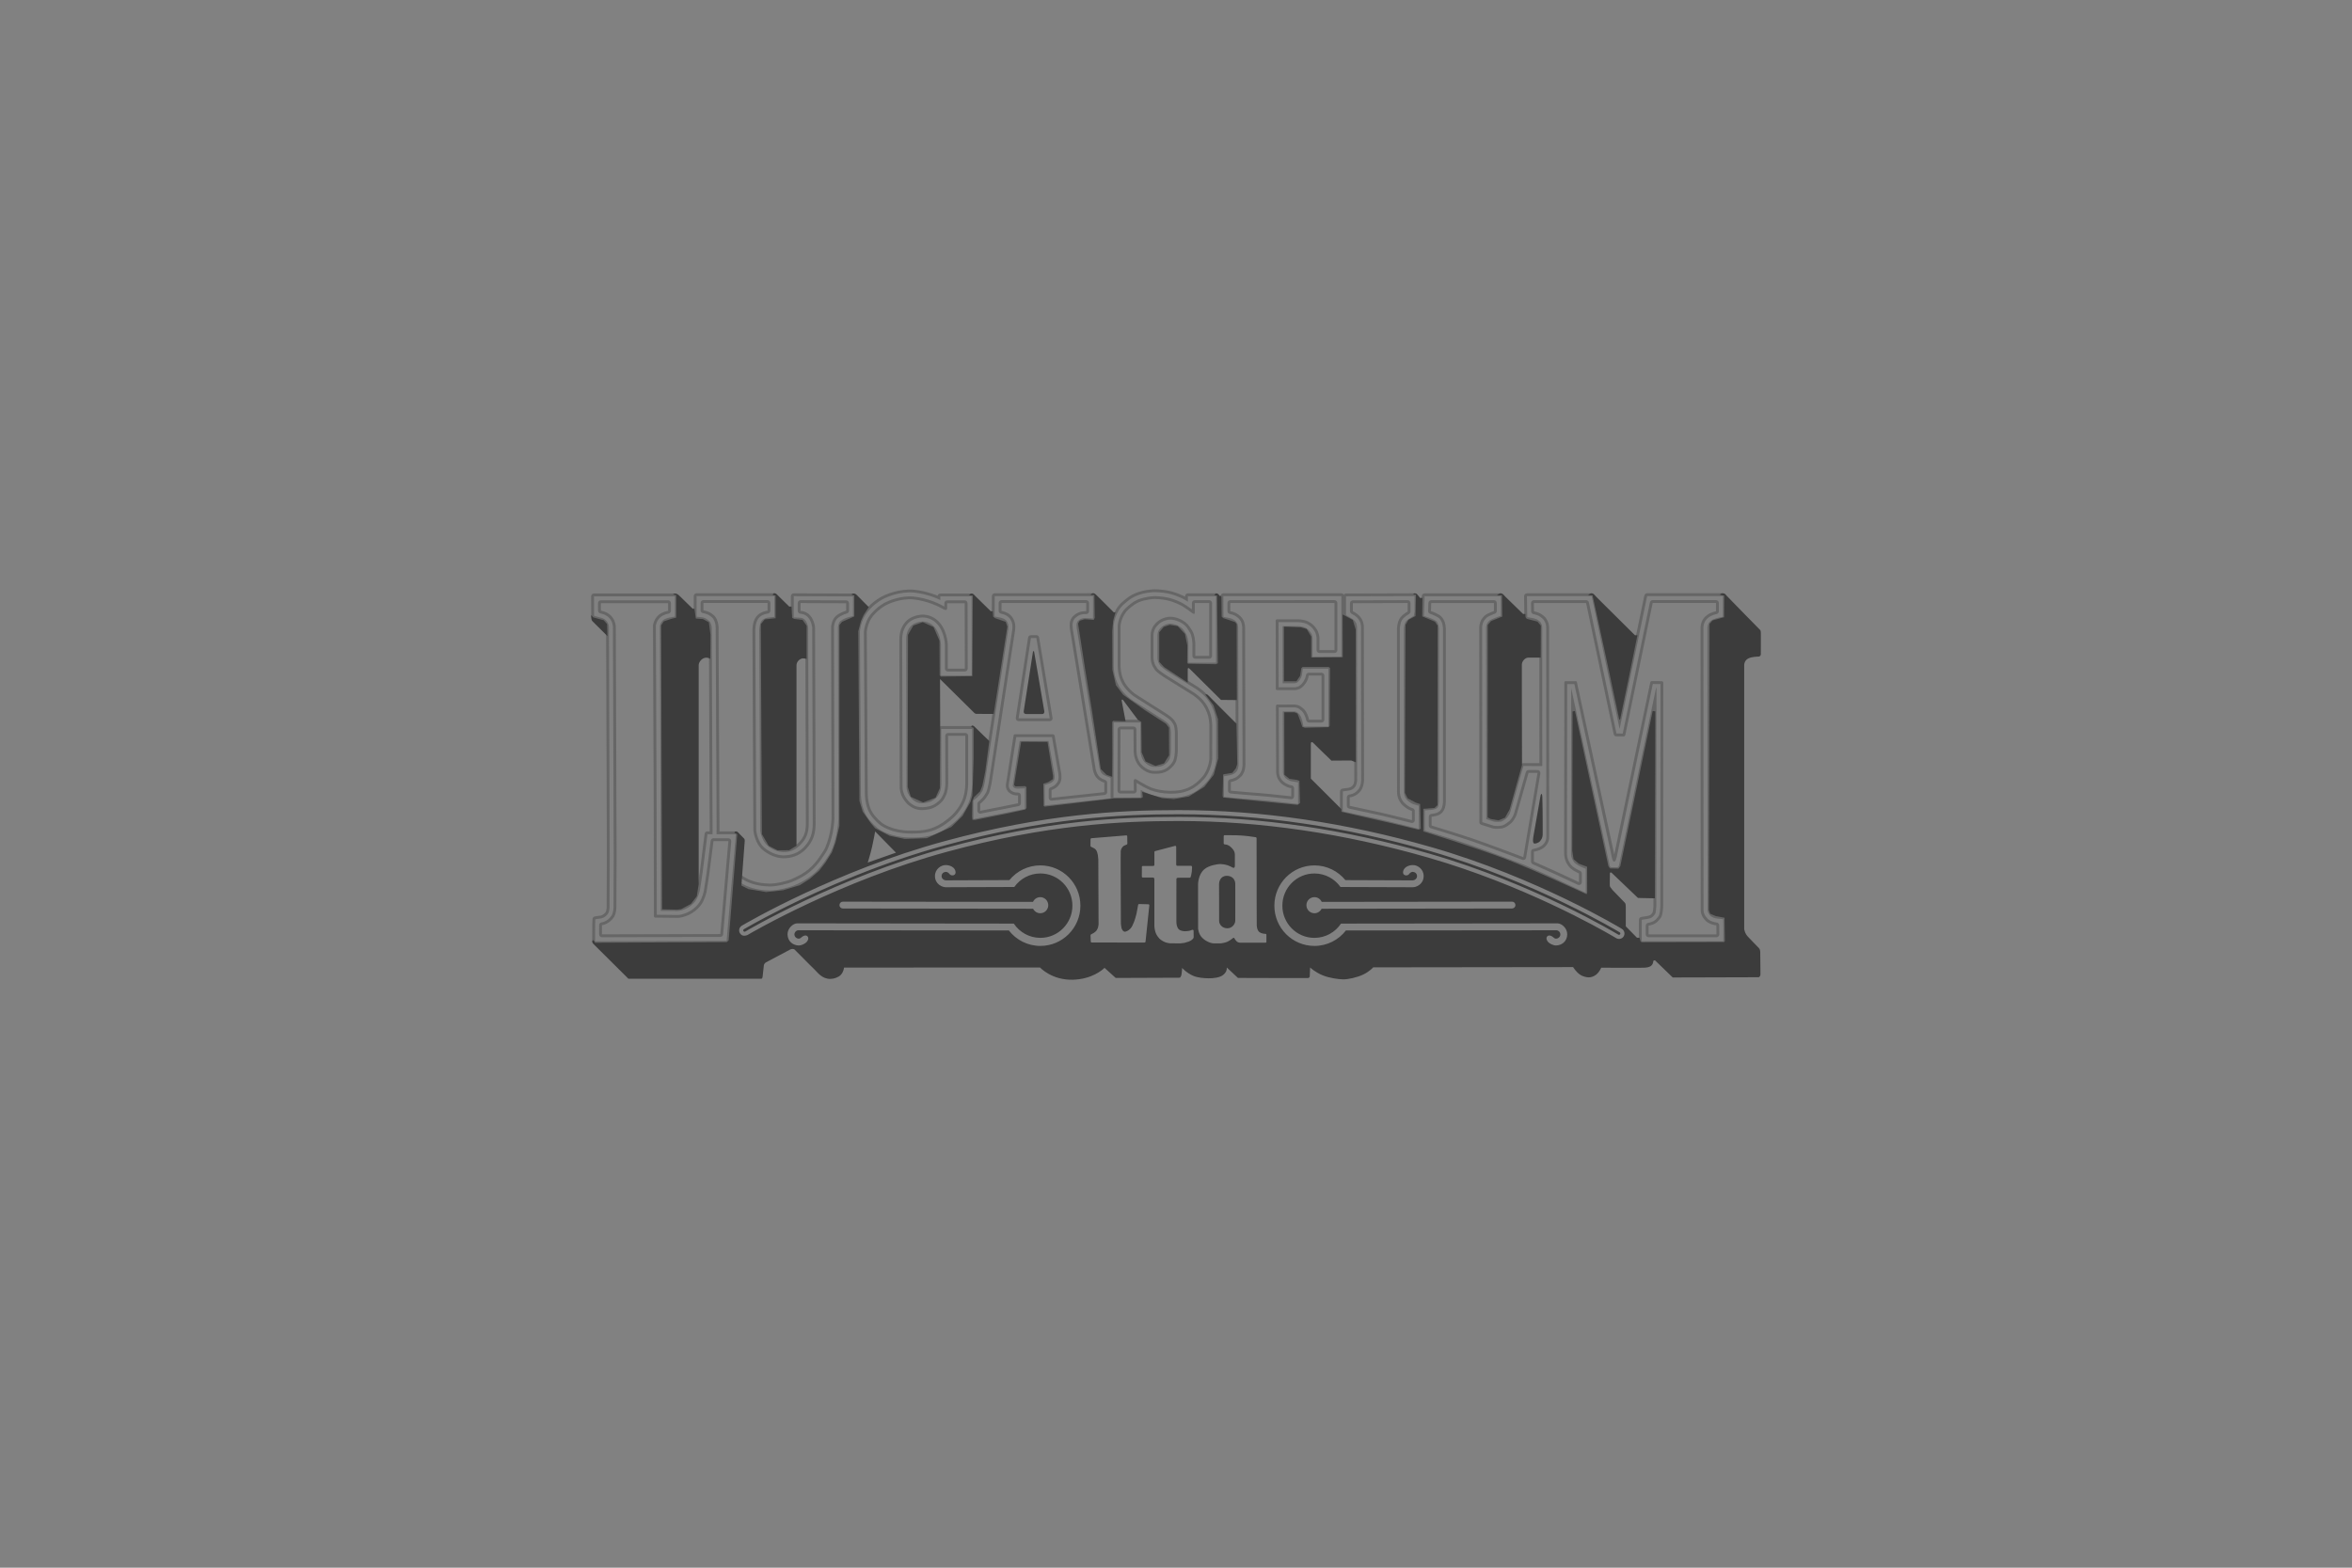 <?xml version="1.0" encoding="UTF-8"?>
<svg width="180px" height="120px" viewBox="0 0 180 120" version="1.1" xmlns="http://www.w3.org/2000/svg" xmlns:xlink="http://www.w3.org/1999/xlink">
    <rect x="0" y="0" width="180" height="120" fill="#808080" stroke="none"/>
    <title>logo_lucasfilm@1x</title>
    <g id="Page-1" stroke="none" stroke-width="1" fill="none" fill-rule="evenodd">
        <g id="Desktop-HD" transform="translate(-1045, -459)">
            <g id="logo_lucasfilm" transform="translate(1045, 459)">
                <g id="Group" fill="#FFFFFF" fill-opacity="0.01">
                    <g id="Rectangle">
                        <rect x="0" y="0" width="180" height="120"></rect>
                    </g>
                </g>
                <g id="lucasfilm" transform="translate(45, 45)" fill-rule="nonzero">
                    <polygon id="Path" fill="#666666" points="5.264 25.154 5.264 25.158 5.264 25.167"></polygon>
                    <path d="M5.212,25.498 C5.204,25.499 5.197,25.499 5.19,25.499 C5.198,25.499 5.207,25.499 5.212,25.498 Z" id="Path" fill="#666666"></path>
                    <path d="M0.984,0.951 C0.926,0.951 0.871,0.974 0.83,1.016 C0.79,1.056 0.767,1.112 0.767,1.17 C0.767,1.171 0.769,1.738 0.769,1.738 C0.769,1.837 0.831,1.921 0.924,1.947 L1,1.967 C1.174,2.013 1.436,2.083 1.643,2.318 C1.895,2.603 1.908,2.96 1.908,2.964 L1.961,18.333 L1.969,20.622 L1.954,24.348 C1.954,24.361 1.955,24.377 1.955,24.393 C1.955,24.561 1.927,24.903 1.794,25.096 C1.482,25.548 1.066,25.599 1.048,25.602 C0.938,25.614 0.853,25.707 0.853,25.819 L0.85,26.522 C0.85,26.58 0.872,26.635 0.912,26.676 C0.954,26.718 1.011,26.741 1.069,26.741 L10.125,26.716 C10.238,26.716 10.333,26.629 10.342,26.517 L10.964,19.403 C10.968,19.342 10.947,19.281 10.906,19.237 C10.866,19.192 10.807,19.167 10.745,19.166 L9.604,19.164 C9.494,19.164 9.402,19.245 9.386,19.355 L9.087,21.725 C9.086,21.734 8.916,22.929 8.861,23.208 C8.812,23.46 8.701,23.721 8.663,23.807 C8.657,23.818 8.65,23.834 8.65,23.834 C8.542,24.09 8.351,24.332 8.08,24.551 C7.506,25.015 6.887,25.039 6.88,25.039 C6.88,25.039 5.578,25.025 5.263,25.022 C5.263,24.817 5.249,16.683 5.249,16.683 C5.249,16.683 5.193,2.919 5.193,2.886 C5.196,2.864 5.244,2.524 5.525,2.258 C5.751,2.044 6.161,1.971 6.165,1.971 C6.271,1.952 6.347,1.861 6.347,1.755 L6.347,1.17 C6.347,1.049 6.25,0.951 6.128,0.951 L0.984,0.951 L0.984,0.951 Z M1.806,2.174 C1.52,1.848 1.148,1.785 0.988,1.737 L0.984,1.17 L6.128,1.17 L6.128,1.755 C6.128,1.755 5.654,1.835 5.374,2.099 C5.017,2.437 4.973,2.87 4.973,2.87 C4.973,2.87 5.029,16.524 5.03,16.686 C5.032,16.846 5.044,25.128 5.044,25.128 C5.044,25.128 5.051,25.201 5.079,25.218 C5.125,25.246 5.191,25.24 5.191,25.24 L6.887,25.258 C6.887,25.258 7.573,25.241 8.216,24.721 C8.693,24.335 8.825,23.98 8.858,23.904 C8.89,23.827 9.02,23.539 9.077,23.249 C9.132,22.962 9.303,21.753 9.303,21.753 L9.604,19.382 L10.744,19.384 L10.124,26.498 L1.067,26.521 L1.071,25.82 C1.071,25.82 1.595,25.772 1.974,25.219 C2.195,24.896 2.173,24.349 2.173,24.349 C2.173,24.349 2.187,20.934 2.187,20.622 C2.187,20.311 2.181,18.332 2.181,18.332 L2.127,2.958 C2.127,2.958 2.119,2.528 1.806,2.174 Z" id="Shape" fill="#666666"></path>
                    <path d="M22.867,1.055 C22.327,1.286 21.673,1.868 21.417,2.35 C21.137,2.879 21.115,3.359 21.115,3.38 C21.115,3.383 21.19,15.737 21.19,15.737 C21.19,15.757 21.178,16.392 21.425,16.997 C21.624,17.486 22.054,17.9 22.294,18.101 C22.604,18.364 23.173,18.604 23.741,18.715 C24.27,18.816 24.69,18.807 24.846,18.804 L24.889,18.803 L24.908,18.804 C25.58,18.81 26.059,18.698 26.342,18.604 C26.887,18.425 27.437,18.081 27.975,17.586 C28.3,17.289 28.712,16.738 28.904,16.178 C29.118,15.548 29.094,14.909 29.093,14.881 L29.093,11.323 C29.093,11.203 28.994,11.105 28.874,11.105 L27.557,11.105 C27.5,11.105 27.444,11.127 27.402,11.169 C27.362,11.21 27.339,11.266 27.339,11.324 L27.348,14.973 C27.348,14.976 27.349,15.311 27.257,15.626 C27.178,15.898 27.01,16.142 26.922,16.233 C26.777,16.381 26.538,16.573 26.301,16.662 C25.978,16.783 25.614,16.789 25.61,16.789 C25.597,16.79 25.366,16.802 25.124,16.724 C24.933,16.659 24.71,16.509 24.589,16.391 C24.457,16.262 24.277,16.02 24.189,15.805 C24.085,15.551 24.073,15.303 24.071,15.3 L24.045,3.935 C24.045,3.367 24.241,2.906 24.613,2.6 C24.849,2.404 25.701,1.979 26.494,2.561 C27.261,3.123 27.316,4.321 27.317,4.332 L27.317,6.184 C27.317,6.305 27.414,6.402 27.535,6.402 L28.84,6.402 C28.898,6.402 28.954,6.378 28.994,6.338 C29.036,6.298 29.059,6.241 29.059,6.183 L29.047,1.174 C29.047,1.053 28.949,0.956 28.827,0.956 L27.489,0.956 C27.369,0.956 27.272,1.054 27.272,1.175 C27.272,1.175 27.272,1.314 27.272,1.427 C27.139,1.354 26.844,1.193 26.471,1.048 C25.963,0.85 25.395,0.711 24.911,0.665 C23.88,0.567 22.907,1.035 22.867,1.055 L22.867,1.055 Z M21.334,3.387 C21.334,3.387 21.351,2.944 21.611,2.452 C21.849,2.003 22.477,1.459 22.962,1.251 C22.962,1.251 23.91,0.789 24.891,0.881 C25.382,0.928 25.941,1.075 26.392,1.251 C26.844,1.427 27.19,1.633 27.235,1.656 C27.28,1.679 27.38,1.709 27.432,1.679 C27.486,1.647 27.488,1.552 27.488,1.552 L27.488,1.174 L28.828,1.174 L28.84,6.183 L27.536,6.183 L27.536,4.324 C27.536,4.324 27.489,3.019 26.623,2.383 C25.757,1.748 24.797,2.163 24.474,2.43 C24.037,2.792 23.828,3.322 23.828,3.935 C23.828,4.547 23.855,15.31 23.855,15.31 C23.855,15.31 23.866,15.592 23.987,15.887 C24.094,16.148 24.3,16.415 24.438,16.548 C24.571,16.676 24.821,16.852 25.058,16.931 C25.346,17.026 25.613,17.008 25.613,17.008 C25.613,17.008 26.013,17.004 26.378,16.868 C26.687,16.751 26.957,16.511 27.08,16.383 C27.203,16.257 27.381,15.98 27.467,15.687 C27.569,15.336 27.568,14.971 27.568,14.971 L27.558,11.322 L28.874,11.322 L28.874,14.889 C28.874,14.889 28.901,15.509 28.698,16.107 C28.511,16.652 28.108,17.168 27.829,17.423 C27.523,17.703 26.958,18.169 26.275,18.396 C25.65,18.602 24.986,18.583 24.89,18.583 C24.792,18.583 24.355,18.608 23.784,18.499 C23.267,18.4 22.724,18.178 22.436,17.934 C22.175,17.714 21.8,17.337 21.627,16.913 C21.395,16.344 21.408,15.735 21.408,15.735 L21.334,3.387 Z" id="Shape" fill="#666666"></path>
                    <path d="M22.649,0.577 C22.645,0.58 22.641,0.581 22.641,0.581 L22.641,0.581 C22.641,0.581 22.637,0.583 22.636,0.583 C22.636,0.584 22.635,0.586 22.635,0.586 C21.979,0.878 21.262,1.524 20.953,2.104 C20.624,2.727 20.593,3.297 20.591,3.361 C20.59,3.363 20.59,3.381 20.59,3.381 L20.666,15.74 C20.666,15.74 20.665,15.748 20.665,15.764 C20.665,15.897 20.679,16.558 20.938,17.195 C21.181,17.788 21.678,18.268 21.955,18.503 C22.409,18.885 23.125,19.13 23.644,19.229 C24.227,19.343 24.686,19.333 24.859,19.328 C24.859,19.328 24.89,19.327 24.893,19.327 L24.905,19.328 C25.647,19.334 26.187,19.208 26.507,19.102 C27.122,18.898 27.736,18.517 28.331,17.971 C28.677,17.655 29.164,17.039 29.4,16.346 C29.598,15.768 29.619,15.183 29.619,14.959 L29.619,14.877 L29.619,10.799 C29.619,10.677 29.521,10.58 29.4,10.58 L27.032,10.58 C26.974,10.58 26.918,10.603 26.878,10.644 C26.837,10.686 26.814,10.74 26.814,10.8 L26.824,14.974 C26.824,14.977 26.822,15.243 26.754,15.479 C26.702,15.655 26.584,15.828 26.546,15.867 C26.438,15.979 26.263,16.115 26.118,16.171 C25.885,16.258 25.607,16.265 25.604,16.265 C25.6,16.265 25.576,16.267 25.576,16.267 C25.57,16.267 25.428,16.271 25.29,16.224 C25.185,16.191 25.03,16.087 24.955,16.014 C24.876,15.938 24.736,15.755 24.676,15.607 C24.608,15.444 24.598,15.28 24.598,15.278 C24.598,15.278 24.598,15.278 24.598,15.276 C24.598,15.119 24.572,3.934 24.572,3.934 C24.572,3.522 24.698,3.209 24.948,3.003 C25.067,2.906 25.656,2.596 26.185,2.983 C26.739,3.389 26.793,4.34 26.793,4.349 L26.793,6.708 C26.793,6.828 26.891,6.927 27.012,6.927 L29.367,6.927 C29.426,6.927 29.481,6.904 29.522,6.862 C29.563,6.821 29.587,6.765 29.587,6.707 L29.572,0.649 C29.571,0.529 29.473,0.43 29.353,0.43 L26.964,0.43 C26.863,0.43 26.779,0.503 26.756,0.599 C26.723,0.585 26.663,0.559 26.663,0.559 C26.11,0.344 25.49,0.192 24.96,0.142 C23.817,0.034 22.746,0.531 22.649,0.577 L22.649,0.577 Z M24.941,0.359 C25.45,0.407 26.048,0.554 26.582,0.762 C26.724,0.817 26.848,0.873 26.964,0.928 C26.964,0.789 26.964,0.649 26.964,0.649 L29.353,0.649 L29.366,6.708 L27.011,6.708 C27.011,6.708 27.011,4.368 27.011,4.339 C27.009,4.301 26.95,3.273 26.313,2.806 C25.666,2.332 24.959,2.708 24.807,2.834 C24.505,3.084 24.352,3.454 24.352,3.934 C24.352,3.934 24.378,15.257 24.378,15.291 C24.379,15.308 24.393,15.496 24.472,15.688 C24.547,15.874 24.71,16.082 24.802,16.171 C24.897,16.263 25.08,16.385 25.221,16.432 C25.402,16.491 25.58,16.484 25.582,16.484 L25.606,16.483 C25.609,16.483 25.922,16.477 26.192,16.375 C26.382,16.304 26.587,16.139 26.702,16.019 C26.762,15.957 26.901,15.752 26.963,15.539 C27.041,15.271 27.042,14.976 27.042,14.973 L27.031,10.798 L29.399,10.798 C29.399,10.798 29.399,14.87 29.399,14.883 C29.399,14.897 29.399,14.921 29.399,14.959 C29.399,15.173 29.38,15.728 29.194,16.275 C28.97,16.93 28.51,17.512 28.182,17.811 C27.611,18.336 27.024,18.7 26.438,18.895 C26.133,18.995 25.619,19.115 24.907,19.109 L24.889,19.109 L24.853,19.11 C24.686,19.113 24.245,19.122 23.684,19.014 C23.193,18.919 22.517,18.692 22.096,18.333 C21.835,18.114 21.365,17.663 21.142,17.112 C20.871,16.449 20.883,15.753 20.883,15.738 L20.809,3.38 L20.809,3.367 C20.812,3.31 20.84,2.786 21.148,2.206 C21.436,1.663 22.142,1.031 22.755,0.769 L22.732,0.779 C22.776,0.758 23.824,0.254 24.941,0.359 Z" id="Shape" fill="#666666"></path>
                    <path d="M34.307,3.618 L33.895,3.621 C33.787,3.621 33.697,3.7 33.68,3.806 L32.739,9.95 C32.731,10.013 32.749,10.077 32.79,10.126 C32.832,10.174 32.893,10.202 32.956,10.202 L35.334,10.202 C35.399,10.202 35.46,10.174 35.502,10.124 C35.544,10.075 35.561,10.011 35.551,9.947 L34.525,3.8 C34.506,3.694 34.415,3.617 34.307,3.618 L34.307,3.618 Z M33.897,3.84 L34.309,3.836 L35.334,9.984 L32.956,9.984 L33.897,3.84 Z" id="Shape" fill="#666666"></path>
                    <path d="M31.649,0.937 C31.529,0.937 31.431,1.033 31.429,1.154 L31.426,1.755 C31.426,1.861 31.5,1.952 31.604,1.973 C31.607,1.973 31.827,2.014 32.022,2.122 C32.147,2.19 32.257,2.306 32.312,2.391 C32.379,2.494 32.456,2.669 32.476,2.827 C32.503,3.053 32.459,3.269 32.459,3.272 C32.458,3.283 30.676,14.88 30.676,14.88 C30.631,15.126 30.539,15.532 30.476,15.643 C30.416,15.746 30.321,15.913 30.208,16.046 C30.06,16.218 29.885,16.357 29.882,16.359 C29.83,16.4 29.798,16.463 29.798,16.53 L29.798,17.063 C29.798,17.129 29.828,17.19 29.879,17.231 C29.93,17.274 29.996,17.29 30.06,17.277 L32.956,16.7 C33.058,16.68 33.131,16.591 33.131,16.486 L33.131,15.887 C33.131,15.828 33.107,15.77 33.064,15.729 C33.02,15.688 32.962,15.666 32.903,15.669 C32.901,15.669 32.768,15.676 32.633,15.638 C32.511,15.607 32.382,15.521 32.343,15.484 C32.309,15.452 32.237,15.347 32.215,15.252 C32.203,15.208 32.2,15.164 32.2,15.125 C32.2,15.069 32.207,15.027 32.207,15.025 C32.208,15.021 32.694,11.931 32.775,11.418 C32.928,11.418 35.467,11.418 35.508,11.418 C35.584,11.855 35.988,14.166 35.988,14.166 C35.989,14.168 36.016,14.321 36.016,14.481 C36.016,14.509 36.015,14.537 36.012,14.564 C36.005,14.691 35.955,14.811 35.929,14.857 C35.903,14.908 35.797,15.041 35.692,15.118 C35.559,15.216 35.41,15.265 35.408,15.267 C35.318,15.296 35.257,15.38 35.257,15.474 L35.257,16.069 C35.257,16.132 35.283,16.19 35.328,16.231 C35.375,16.273 35.437,16.292 35.5,16.286 L39.536,15.851 C39.648,15.839 39.733,15.745 39.733,15.634 L39.733,14.909 C39.733,14.82 39.659,14.734 39.577,14.7 L39.373,14.618 C39.257,14.557 39.156,14.477 39.123,14.44 C39.094,14.407 39.006,14.307 38.956,14.198 C38.893,14.056 38.855,13.892 38.855,13.891 C38.855,13.888 37.183,3.633 37.183,3.633 C37.182,3.628 37.104,3.169 37.104,3.169 L37.08,2.856 C37.08,2.767 37.08,2.66 37.159,2.48 C37.205,2.374 37.334,2.265 37.382,2.224 C37.431,2.18 37.587,2.079 37.754,2.038 C37.923,1.995 38.111,2.006 38.113,2.006 C38.173,2.01 38.233,1.989 38.276,1.948 C38.322,1.906 38.346,1.849 38.346,1.788 L38.346,1.155 C38.346,1.034 38.248,0.936 38.128,0.936 L31.649,0.936 L31.649,0.937 Z M31.649,1.155 L38.128,1.155 L38.128,1.788 C38.128,1.788 37.907,1.774 37.701,1.825 C37.501,1.877 37.316,1.993 37.239,2.058 C37.175,2.113 37.026,2.241 36.96,2.393 C36.864,2.608 36.861,2.748 36.861,2.855 C36.861,2.907 36.861,3.01 36.887,3.199 C36.909,3.348 36.967,3.669 36.967,3.669 L38.641,13.938 C38.641,13.938 38.681,14.123 38.757,14.289 C38.817,14.421 38.913,14.533 38.96,14.585 C39.018,14.649 39.141,14.745 39.272,14.813 C39.388,14.873 39.513,14.911 39.513,14.911 L39.513,15.636 L35.475,16.071 L35.475,15.475 C35.475,15.475 35.655,15.419 35.821,15.297 C35.958,15.197 36.082,15.037 36.122,14.964 C36.16,14.894 36.221,14.745 36.232,14.581 C36.246,14.364 36.203,14.13 36.203,14.13 L35.712,11.32 C35.712,11.32 35.706,11.267 35.65,11.231 C35.595,11.195 35.529,11.202 35.529,11.202 L32.703,11.202 C32.703,11.202 32.645,11.199 32.612,11.225 C32.573,11.254 32.57,11.306 32.57,11.306 L31.993,14.99 C31.993,14.99 31.963,15.148 32,15.306 C32.035,15.448 32.133,15.59 32.192,15.646 C32.255,15.704 32.414,15.81 32.577,15.853 C32.749,15.897 32.913,15.889 32.913,15.889 L32.913,16.488 L30.017,17.064 L30.017,16.531 C30.017,16.531 30.208,16.381 30.372,16.188 C30.506,16.032 30.614,15.838 30.664,15.751 C30.774,15.558 30.892,14.913 30.892,14.913 L32.673,3.315 C32.673,3.315 32.724,3.068 32.691,2.801 C32.667,2.605 32.577,2.399 32.496,2.273 C32.419,2.153 32.281,2.015 32.127,1.931 C31.894,1.804 31.643,1.757 31.643,1.757 L31.649,1.155 Z" id="Shape" fill="#666666"></path>
                    <path d="M38.128,0.411 L31.128,0.411 C31.009,0.411 30.911,0.508 30.91,0.627 L30.897,2.186 C30.897,2.291 30.971,2.383 31.074,2.402 L31.506,2.486 C31.536,2.492 31.668,2.524 31.769,2.58 C31.81,2.601 31.858,2.651 31.873,2.674 C31.905,2.725 31.947,2.826 31.956,2.889 L31.96,2.986 L31.945,3.171 C31.945,3.172 31.941,3.196 31.941,3.196 C31.94,3.2 30.158,14.799 30.158,14.799 C30.109,15.067 30.036,15.344 30.011,15.399 C29.971,15.469 29.89,15.608 29.81,15.703 C29.7,15.831 29.563,15.941 29.558,15.946 C29.558,15.946 29.359,16.102 29.359,16.102 C29.307,16.144 29.275,16.206 29.275,16.274 L29.275,16.528 L29.275,17.702 C29.275,17.767 29.304,17.828 29.356,17.87 C29.406,17.912 29.472,17.928 29.537,17.915 L33.481,17.13 C33.584,17.11 33.656,17.021 33.656,16.917 L33.656,15.344 C33.656,15.284 33.633,15.228 33.59,15.186 C33.548,15.146 33.489,15.123 33.433,15.125 L32.884,15.144 L32.767,15.13 C32.758,15.129 32.742,15.122 32.727,15.113 C32.727,15.11 32.727,15.107 32.727,15.107 C32.727,15.109 33.055,13.029 33.055,13.029 C33.055,13.029 33.182,12.212 33.225,11.942 C33.51,11.942 34.787,11.942 35.068,11.942 C35.123,12.254 35.473,14.257 35.473,14.257 L35.492,14.481 L35.491,14.529 C35.49,14.551 35.481,14.582 35.472,14.6 C35.455,14.624 35.412,14.673 35.383,14.694 C35.33,14.733 35.259,14.762 35.242,14.768 L34.886,14.888 C34.799,14.917 34.739,15 34.737,15.092 L34.733,15.471 L34.733,16.654 C34.733,16.715 34.759,16.775 34.806,16.815 C34.852,16.856 34.913,16.877 34.975,16.87 L39.996,16.311 C40.109,16.299 40.115,16.208 40.115,16.097 L40.123,14.538 C40.123,14.449 40.067,14.368 39.985,14.335 L39.748,14.204 C39.748,14.204 39.648,14.163 39.614,14.149 C39.606,14.144 39.508,14.078 39.505,14.077 C39.505,14.074 39.436,13.979 39.436,13.979 C39.436,13.978 39.371,13.781 39.371,13.781 C39.371,13.778 37.702,3.546 37.702,3.546 C37.702,3.545 37.635,3.149 37.626,3.098 C37.625,3.081 37.608,2.871 37.607,2.85 C37.607,2.797 37.611,2.768 37.635,2.707 C37.645,2.697 37.724,2.621 37.724,2.621 C37.74,2.608 37.822,2.56 37.883,2.545 C37.95,2.528 38.048,2.527 38.082,2.529 L38.637,2.561 C38.698,2.565 38.757,2.543 38.8,2.502 C38.844,2.461 38.869,2.404 38.87,2.344 L38.871,1.788 L38.871,0.628 C38.871,0.506 38.775,0.41 38.653,0.41 L38.128,0.41 L38.128,0.411 Z M38.652,0.629 L38.652,1.787 L38.65,2.343 L38.095,2.311 C38.054,2.309 37.929,2.308 37.831,2.334 C37.725,2.359 37.611,2.431 37.582,2.455 C37.479,2.544 37.448,2.586 37.439,2.603 C37.387,2.724 37.387,2.781 37.387,2.856 L37.408,3.126 C37.408,3.126 37.484,3.572 37.485,3.583 C37.485,3.583 39.149,13.789 39.156,13.831 C39.166,13.873 39.195,13.981 39.235,14.069 C39.249,14.1 39.281,14.153 39.352,14.233 C39.371,14.252 39.439,14.306 39.516,14.347 L39.667,14.407 L40.039,14.556 L40.039,16.105 L34.951,16.654 L34.951,15.475 L34.956,15.096 L35.313,14.975 C35.343,14.966 35.436,14.927 35.512,14.872 C35.573,14.827 35.642,14.743 35.663,14.709 C35.675,14.686 35.704,14.613 35.709,14.545 C35.71,14.523 35.71,14.504 35.71,14.481 C35.71,14.375 35.695,14.261 35.688,14.219 C35.688,14.219 35.338,12.221 35.251,11.724 C34.856,11.724 33.498,11.724 33.037,11.724 C32.894,12.635 32.512,15.069 32.511,15.075 C32.51,15.087 32.508,15.105 32.508,15.125 C32.508,15.144 32.509,15.164 32.513,15.18 C32.519,15.2 32.541,15.241 32.559,15.263 C32.587,15.286 32.657,15.329 32.712,15.343 C32.784,15.361 32.867,15.363 32.892,15.363 L33.438,15.344 L33.438,16.916 L29.495,17.701 L29.495,16.528 L29.495,16.274 L29.694,16.115 C29.695,16.115 29.848,15.993 29.976,15.845 C30.069,15.737 30.154,15.589 30.207,15.494 C30.247,15.413 30.326,15.097 30.376,14.831 L32.156,3.233 L32.159,3.21 C32.161,3.209 32.18,3.11 32.18,2.986 C32.18,2.947 32.177,2.905 32.173,2.862 C32.159,2.758 32.103,2.627 32.057,2.555 C32.024,2.504 31.948,2.428 31.875,2.388 C31.751,2.32 31.597,2.28 31.548,2.271 L31.118,2.187 L31.129,0.629 L38.128,0.629 L38.653,0.629 L38.653,0.629 L38.652,0.629 Z" id="Shape" fill="#666666"></path>
                    <path d="M42.105,0.883 C41.757,1.021 41.502,1.233 41.229,1.475 C40.603,2.025 40.538,2.863 40.535,2.899 L40.535,5.933 C40.535,5.947 40.535,6.277 40.612,6.63 C40.669,6.891 40.789,7.166 40.883,7.337 C40.988,7.532 41.184,7.782 41.377,7.972 C41.584,8.175 41.794,8.318 41.802,8.324 C41.808,8.329 44.066,9.762 44.066,9.762 C44.073,9.766 44.295,9.902 44.472,10.045 C44.584,10.135 44.662,10.23 44.691,10.272 L44.702,10.286 C44.74,10.344 44.817,10.454 44.85,10.571 C44.909,10.786 44.915,11.044 44.915,11.046 L44.915,12.408 C44.915,12.416 44.919,12.785 44.83,13.108 C44.788,13.256 44.703,13.39 44.638,13.468 C44.459,13.675 44.269,13.825 44.09,13.9 C43.835,14.008 43.549,14.012 43.495,14.01 L43.452,14.011 C43.366,14.012 43.186,14.017 43.004,13.958 C42.789,13.889 42.542,13.729 42.363,13.537 C42.239,13.405 42.119,13.189 42.056,12.986 C41.982,12.745 41.978,12.532 41.978,12.53 L41.967,10.832 C41.966,10.711 41.869,10.615 41.749,10.615 L40.751,10.615 C40.63,10.615 40.531,10.712 40.531,10.833 L40.522,15.523 C40.522,15.581 40.545,15.636 40.586,15.678 C40.628,15.719 40.683,15.741 40.741,15.741 L41.774,15.741 C41.833,15.741 41.888,15.719 41.929,15.677 C41.97,15.635 41.992,15.581 41.992,15.523 C41.992,15.522 41.986,15.116 41.983,14.928 C42.172,15.044 42.696,15.355 43.043,15.49 C43.469,15.654 44.053,15.753 44.605,15.753 C45.108,15.753 45.551,15.705 46.075,15.467 C46.445,15.299 46.807,15.017 47.15,14.63 C47.712,13.995 47.767,13.131 47.769,13.094 L47.771,10.525 C47.771,10.511 47.768,10.192 47.691,9.846 C47.63,9.573 47.505,9.28 47.417,9.11 C47.328,8.943 47.162,8.693 46.965,8.494 C46.706,8.233 46.411,8.032 46.397,8.024 C46.391,8.02 44.173,6.641 44.173,6.641 C43.936,6.486 43.638,6.261 43.577,6.176 C43.53,6.108 43.406,5.931 43.353,5.78 C43.281,5.574 43.275,5.371 43.275,5.369 L43.275,3.614 C43.275,3.612 43.275,3.388 43.385,3.153 C43.438,3.04 43.542,2.906 43.673,2.784 C43.9,2.572 44.263,2.429 44.575,2.429 C44.911,2.429 45.55,2.634 45.85,3.075 C45.971,3.252 46.091,3.431 46.146,3.604 C46.283,4.034 46.26,4.458 46.26,4.463 L46.257,5.205 C46.257,5.326 46.355,5.424 46.476,5.424 L47.543,5.424 C47.664,5.424 47.761,5.326 47.761,5.205 L47.761,1.163 C47.761,1.041 47.664,0.943 47.543,0.943 L46.436,0.943 C46.316,0.943 46.219,1.041 46.219,1.163 C46.219,1.163 46.219,1.432 46.219,1.643 C45.996,1.478 45.616,1.211 45.343,1.083 C44.987,0.917 44.658,0.802 44.365,0.739 C43.894,0.639 43.424,0.632 43.406,0.631 C43.236,0.629 42.638,0.67 42.105,0.883 L42.105,0.883 Z M40.751,10.833 L41.748,10.833 L41.76,12.533 C41.76,12.533 41.761,12.773 41.846,13.05 C41.916,13.274 42.05,13.523 42.204,13.686 C42.406,13.903 42.68,14.085 42.939,14.167 C43.189,14.246 43.425,14.228 43.492,14.229 C43.568,14.229 43.882,14.226 44.174,14.101 C44.413,14.001 44.63,13.81 44.803,13.609 C44.892,13.505 44.992,13.342 45.042,13.166 C45.14,12.808 45.135,12.408 45.135,12.408 L45.135,11.041 C45.135,11.041 45.128,10.758 45.06,10.511 C45.015,10.349 44.917,10.211 44.872,10.147 C44.828,10.084 44.736,9.975 44.611,9.874 C44.421,9.72 44.185,9.577 44.185,9.577 L41.926,8.144 C41.926,8.144 41.726,8.008 41.53,7.816 C41.346,7.633 41.166,7.4 41.076,7.233 C40.996,7.086 40.881,6.83 40.828,6.583 C40.753,6.25 40.754,5.933 40.754,5.933 L40.754,2.914 C40.754,2.914 40.81,2.136 41.374,1.639 C41.62,1.421 41.866,1.215 42.186,1.085 C42.682,0.888 43.243,0.848 43.402,0.849 C43.402,0.849 43.864,0.855 44.32,0.952 C44.707,1.035 45.082,1.202 45.251,1.281 C45.634,1.459 46.271,1.955 46.271,1.955 C46.271,1.955 46.359,2.003 46.404,1.981 C46.449,1.96 46.436,1.872 46.436,1.872 L46.436,1.162 L47.543,1.162 L47.543,5.204 L46.477,5.204 L46.477,4.475 C46.477,4.475 46.507,4.014 46.355,3.537 C46.29,3.33 46.157,3.137 46.03,2.951 C45.687,2.445 44.989,2.209 44.575,2.209 C44.209,2.209 43.79,2.373 43.524,2.622 C43.385,2.752 43.257,2.908 43.187,3.06 C43.055,3.346 43.056,3.612 43.056,3.612 L43.056,5.373 C43.056,5.373 43.063,5.608 43.148,5.851 C43.211,6.032 43.347,6.225 43.4,6.3 C43.523,6.473 44.06,6.826 44.06,6.826 L46.277,8.205 C46.277,8.205 46.564,8.398 46.812,8.648 C47.002,8.838 47.15,9.072 47.224,9.212 C47.302,9.357 47.422,9.632 47.479,9.893 C47.552,10.22 47.553,10.525 47.553,10.525 L47.553,13.081 C47.553,13.081 47.505,13.899 46.988,14.486 C46.721,14.785 46.386,15.087 45.985,15.268 C45.526,15.478 45.128,15.536 44.607,15.536 C44.084,15.536 43.53,15.446 43.123,15.288 C42.717,15.129 42.024,14.697 42.024,14.697 C42.024,14.697 41.912,14.61 41.836,14.637 C41.76,14.664 41.763,14.789 41.763,14.789 L41.775,15.524 L40.743,15.524 L40.751,10.833 Z" id="Shape" fill="#666666"></path>
                    <path d="M41.911,0.395 C41.486,0.565 41.181,0.817 40.882,1.081 C40.112,1.76 40.02,2.751 40.012,2.862 L40.01,2.88 L40.01,5.934 C40.01,6.001 40.013,6.352 40.1,6.742 C40.188,7.14 40.37,7.491 40.423,7.589 C40.552,7.826 40.783,8.123 41.01,8.347 C41.24,8.572 41.464,8.729 41.507,8.758 C41.511,8.761 41.525,8.77 41.525,8.77 C41.528,8.772 43.788,10.206 43.788,10.206 C43.79,10.207 44.145,10.454 44.145,10.454 L44.259,10.569 L44.269,10.584 C44.323,10.663 44.34,10.697 44.344,10.711 C44.375,10.826 44.389,10.995 44.39,11.058 L44.39,12.418 C44.39,12.47 44.386,12.742 44.325,12.967 C44.308,13.025 44.269,13.092 44.239,13.125 C44.116,13.268 43.988,13.374 43.885,13.419 C43.771,13.467 43.608,13.487 43.5,13.486 C43.495,13.486 43.445,13.487 43.445,13.487 C43.38,13.488 43.264,13.491 43.163,13.459 C43.031,13.418 42.864,13.305 42.745,13.179 C42.676,13.104 42.595,12.956 42.557,12.831 C42.507,12.671 42.502,12.526 42.502,12.519 L42.489,10.309 C42.488,10.188 42.389,10.091 42.269,10.091 L40.226,10.091 C40.104,10.091 40.007,10.189 40.007,10.31 L39.996,16.049 C39.996,16.106 40.019,16.163 40.06,16.204 C40.101,16.245 40.157,16.268 40.215,16.268 L42.307,16.268 C42.365,16.268 42.422,16.245 42.463,16.202 C42.502,16.161 42.524,16.105 42.524,16.05 C42.524,16.049 42.523,15.931 42.521,15.831 C42.644,15.892 42.758,15.943 42.852,15.98 C43.342,16.17 43.981,16.279 44.605,16.279 C45.281,16.279 45.768,16.183 46.291,15.946 C46.728,15.747 47.149,15.421 47.542,14.978 C48.211,14.222 48.286,13.234 48.292,13.124 C48.294,13.12 48.294,13.101 48.294,13.097 L48.294,10.525 C48.294,10.486 48.291,10.13 48.204,9.733 C48.132,9.409 47.99,9.072 47.879,8.865 C47.829,8.768 47.638,8.428 47.339,8.126 C47.041,7.827 46.705,7.6 46.691,7.589 C46.688,7.587 46.67,7.576 46.67,7.576 C46.668,7.575 44.45,6.195 44.45,6.195 C44.248,6.062 44.037,5.898 43.992,5.852 C43.892,5.708 43.858,5.636 43.849,5.607 C43.807,5.484 43.799,5.356 43.798,5.351 L43.799,3.615 C43.799,3.617 43.804,3.495 43.861,3.373 C43.88,3.332 43.94,3.252 44.03,3.167 C44.157,3.049 44.397,2.955 44.574,2.955 C44.808,2.955 45.239,3.113 45.415,3.371 C45.513,3.515 45.614,3.663 45.645,3.763 C45.75,4.092 45.735,4.43 45.733,4.433 C45.733,4.437 45.732,4.457 45.732,4.46 L45.732,5.73 C45.732,5.851 45.83,5.949 45.95,5.949 L48.067,5.949 C48.187,5.949 48.284,5.851 48.284,5.73 L48.284,0.638 C48.284,0.516 48.187,0.419 48.067,0.419 L45.912,0.419 C45.791,0.419 45.693,0.516 45.693,0.638 C45.693,0.638 45.693,0.669 45.693,0.675 C45.648,0.651 45.604,0.625 45.563,0.607 C45.172,0.424 44.806,0.296 44.474,0.226 C43.952,0.114 43.433,0.106 43.411,0.106 C43.203,0.102 42.527,0.15 41.911,0.395 L41.911,0.395 Z M43.409,0.324 C43.43,0.324 43.928,0.333 44.428,0.439 C44.744,0.507 45.095,0.629 45.47,0.805 C45.607,0.868 45.76,0.961 45.912,1.058 C45.912,0.923 45.912,0.638 45.912,0.638 L48.067,0.638 L48.067,5.728 L45.95,5.728 L45.95,4.458 L45.952,4.444 C45.952,4.439 45.971,4.066 45.854,3.695 C45.812,3.564 45.705,3.405 45.596,3.246 C45.367,2.912 44.857,2.734 44.574,2.734 C44.342,2.734 44.05,2.849 43.881,3.007 C43.78,3.101 43.697,3.203 43.662,3.28 C43.584,3.449 43.58,3.614 43.58,3.612 C43.58,3.612 43.58,5.334 43.58,5.36 C43.58,5.373 43.589,5.525 43.643,5.677 C43.68,5.784 43.781,5.931 43.822,5.989 C43.879,6.055 44.126,6.243 44.335,6.379 L46.552,7.757 L46.571,7.769 C46.584,7.777 46.903,7.995 47.184,8.277 C47.46,8.558 47.641,8.875 47.688,8.966 C47.792,9.16 47.923,9.475 47.992,9.778 C48.074,10.15 48.076,10.486 48.076,10.524 L48.076,13.095 L48.075,13.11 C48.069,13.212 48.002,14.13 47.38,14.832 C47.006,15.252 46.612,15.559 46.201,15.745 C45.71,15.968 45.249,16.058 44.606,16.058 C44.008,16.058 43.398,15.956 42.932,15.773 C42.741,15.7 42.508,15.58 42.298,15.464 C42.298,15.471 42.309,16.046 42.309,16.046 L40.216,16.046 L40.228,10.307 L42.27,10.307 C42.27,10.307 42.284,12.521 42.284,12.523 L42.284,12.523 C42.284,12.526 42.29,12.699 42.349,12.894 C42.399,13.05 42.495,13.228 42.588,13.326 C42.731,13.479 42.931,13.612 43.098,13.665 C43.232,13.708 43.373,13.705 43.447,13.703 L43.499,13.703 C43.621,13.704 43.817,13.682 43.971,13.617 C44.107,13.56 44.261,13.436 44.406,13.266 C44.452,13.211 44.51,13.117 44.537,13.023 C44.607,12.77 44.61,12.473 44.61,12.415 C44.61,12.41 44.61,11.05 44.61,11.05 C44.609,10.989 44.596,10.797 44.555,10.65 C44.537,10.583 44.481,10.501 44.451,10.457 L44.44,10.443 C44.427,10.424 44.368,10.35 44.282,10.281 C44.122,10.152 43.915,10.023 43.905,10.018 L41.645,8.585 L41.632,8.575 C41.606,8.559 41.386,8.406 41.163,8.188 C40.95,7.978 40.736,7.702 40.615,7.483 C40.566,7.392 40.397,7.063 40.314,6.695 C40.233,6.32 40.23,5.978 40.23,5.933 L40.23,2.895 L40.232,2.877 C40.239,2.775 40.32,1.866 41.027,1.244 C41.312,0.993 41.6,0.755 41.994,0.598 C42.574,0.366 43.211,0.322 43.409,0.324 Z" id="Shape" fill="#666666"></path>
                    <path d="M49.155,0.939 C49.095,0.939 49.04,0.962 48.998,1.003 C48.958,1.044 48.936,1.101 48.936,1.158 L48.937,1.783 C48.939,1.889 49.014,1.979 49.117,1.998 C49.119,1.998 49.293,2.03 49.456,2.106 C49.607,2.176 49.747,2.29 49.801,2.345 C49.833,2.38 49.948,2.508 49.997,2.649 C50.059,2.824 50.067,3.023 50.067,3.026 C50.067,3.026 50.094,13.563 50.094,13.563 C50.094,13.56 50.088,13.744 50.037,13.921 C49.994,14.065 49.91,14.208 49.863,14.263 C49.806,14.328 49.665,14.457 49.522,14.529 C49.349,14.613 49.163,14.645 49.163,14.645 C49.056,14.663 48.979,14.754 48.979,14.861 L48.979,15.522 C48.979,15.633 49.064,15.728 49.176,15.738 C49.191,15.74 50.736,15.89 51.543,15.942 C51.842,15.962 52.046,15.984 53.176,16.107 L53.794,16.176 C53.856,16.183 53.917,16.163 53.964,16.122 C54.011,16.08 54.036,16.021 54.036,15.959 L54.036,15.336 C54.036,15.226 53.955,15.132 53.848,15.118 C53.844,15.118 53.712,15.099 53.573,15.038 C53.414,14.97 53.236,14.848 53.181,14.791 C53.119,14.728 53.004,14.578 52.955,14.457 C52.887,14.291 52.882,14.131 52.882,14.128 C52.882,14.128 52.869,9.753 52.866,9.15 C53.016,9.15 54.045,9.149 54.045,9.149 C54.051,9.149 54.193,9.147 54.342,9.213 C54.424,9.251 54.533,9.335 54.664,9.463 C54.716,9.513 54.801,9.645 54.857,9.78 C54.929,9.954 54.967,10.131 54.967,10.134 C54.989,10.235 55.078,10.308 55.182,10.308 L56.137,10.308 C56.257,10.308 56.355,10.21 56.355,10.09 L56.355,6.713 C56.355,6.592 56.258,6.495 56.137,6.495 L55.16,6.495 C55.05,6.495 54.956,6.575 54.943,6.685 C54.943,6.686 54.922,6.834 54.856,6.983 C54.794,7.127 54.678,7.281 54.635,7.328 C54.597,7.367 54.484,7.486 54.361,7.541 C54.236,7.598 54.082,7.609 54.082,7.609 C54.082,7.609 52.976,7.609 52.856,7.609 C52.856,7.44 52.848,2.761 52.848,2.622 C53.168,2.622 54.372,2.623 54.372,2.623 L54.372,2.623 C54.372,2.623 54.637,2.629 54.892,2.713 C55.068,2.772 55.248,2.902 55.326,2.97 C55.417,3.048 55.579,3.235 55.653,3.404 C55.748,3.615 55.757,3.822 55.757,3.823 L55.757,4.763 C55.757,4.884 55.854,4.982 55.974,4.982 L57.131,4.982 C57.254,4.982 57.35,4.884 57.35,4.763 L57.35,1.157 C57.35,1.037 57.252,0.938 57.131,0.938 L49.155,0.939 L49.155,0.939 Z M49.155,1.158 L57.131,1.158 L57.131,4.763 L55.975,4.763 L55.975,3.816 C55.975,3.816 55.967,3.571 55.853,3.315 C55.763,3.112 55.578,2.9 55.468,2.804 C55.367,2.717 55.164,2.573 54.961,2.506 C54.668,2.408 54.372,2.404 54.372,2.404 L52.778,2.404 C52.778,2.404 52.693,2.399 52.656,2.433 C52.621,2.466 52.629,2.549 52.629,2.549 L52.638,7.697 C52.638,7.697 52.631,7.773 52.665,7.801 C52.7,7.83 52.789,7.826 52.789,7.826 L54.096,7.826 C54.096,7.826 54.286,7.814 54.452,7.74 C54.605,7.671 54.732,7.541 54.794,7.478 C54.853,7.414 54.982,7.24 55.057,7.07 C55.138,6.888 55.161,6.712 55.161,6.712 L56.137,6.712 L56.137,10.089 L55.183,10.089 C55.183,10.089 55.143,9.892 55.06,9.694 C54.995,9.536 54.894,9.381 54.819,9.307 C54.745,9.236 54.584,9.082 54.433,9.013 C54.234,8.924 54.047,8.929 54.047,8.929 L52.78,8.932 C52.78,8.932 52.724,8.918 52.683,8.961 C52.636,9.01 52.648,9.077 52.648,9.077 L52.664,14.133 C52.664,14.133 52.669,14.331 52.755,14.539 C52.82,14.702 52.96,14.876 53.026,14.945 C53.105,15.024 53.305,15.16 53.487,15.238 C53.66,15.313 53.82,15.334 53.82,15.334 L53.82,15.958 C52.115,15.771 51.91,15.746 51.558,15.723 C50.746,15.67 49.198,15.521 49.198,15.521 L49.198,14.86 C49.198,14.86 49.415,14.826 49.62,14.723 C49.796,14.635 49.959,14.486 50.029,14.404 C50.098,14.325 50.196,14.156 50.249,13.981 C50.308,13.772 50.313,13.562 50.313,13.562 L50.286,3.019 C50.286,3.019 50.281,2.788 50.204,2.574 C50.146,2.411 50.027,2.265 49.959,2.194 C49.885,2.117 49.721,1.987 49.548,1.907 C49.355,1.817 49.157,1.782 49.157,1.782 L49.155,1.158 Z" id="Shape" fill="#666666"></path>
                    <path d="M57.131,0.414 L48.627,0.414 C48.57,0.414 48.514,0.438 48.472,0.479 C48.431,0.52 48.408,0.576 48.408,0.634 L48.415,2.219 C48.415,2.323 48.49,2.413 48.593,2.432 L49.022,2.513 C49.045,2.518 49.151,2.542 49.235,2.581 C49.314,2.618 49.401,2.687 49.42,2.708 C49.464,2.753 49.497,2.807 49.505,2.824 C49.53,2.898 49.542,3.005 49.543,3.042 L49.57,13.549 C49.57,13.572 49.56,13.683 49.533,13.774 C49.514,13.841 49.471,13.911 49.461,13.926 C49.442,13.945 49.354,14.024 49.287,14.058 C49.213,14.096 49.111,14.121 49.076,14.126 L48.64,14.202 C48.534,14.219 48.458,14.31 48.457,14.416 L48.454,14.859 L48.454,15.997 C48.454,16.11 48.539,16.204 48.652,16.214 L49.126,16.261 C49.396,16.287 50.751,16.416 51.509,16.465 C51.798,16.485 51.998,16.506 53.118,16.629 L54.319,16.761 C54.381,16.768 54.443,16.748 54.49,16.706 C54.537,16.664 54.562,16.605 54.562,16.544 L54.561,14.882 C54.561,14.772 54.482,14.681 54.375,14.665 L53.922,14.598 L53.922,14.598 L53.782,14.556 C53.687,14.515 53.573,14.438 53.548,14.415 C53.528,14.396 53.458,14.301 53.442,14.26 C53.417,14.202 53.409,14.135 53.406,14.105 C53.406,14.105 53.406,14.104 53.406,14.103 C53.406,14.013 53.397,10.578 53.393,9.675 C53.64,9.674 54.047,9.673 54.047,9.673 C54.055,9.673 54.096,9.679 54.126,9.692 C54.126,9.693 54.182,9.725 54.298,9.838 C54.298,9.84 54.343,9.907 54.373,9.982 L54.455,10.241 L54.543,10.657 C54.564,10.759 54.652,10.831 54.755,10.831 L55.182,10.832 L56.661,10.832 C56.782,10.832 56.88,10.734 56.88,10.613 L56.88,6.188 C56.88,6.067 56.782,5.969 56.661,5.969 L54.704,5.969 C54.596,5.969 54.504,6.05 54.489,6.157 L54.424,6.611 L54.376,6.772 C54.343,6.849 54.269,6.949 54.251,6.97 C54.181,7.044 54.144,7.064 54.144,7.064 C54.144,7.063 54.064,7.081 54.051,7.084 C54.027,7.084 53.626,7.084 53.381,7.084 C53.381,6.696 53.374,3.236 53.373,3.147 C53.669,3.147 54.372,3.147 54.372,3.147 C54.382,3.148 54.564,3.158 54.727,3.211 C54.8,3.236 54.919,3.312 54.984,3.367 C55.033,3.412 55.141,3.542 55.174,3.618 C55.224,3.73 55.232,3.843 55.234,3.847 L55.232,5.288 C55.232,5.408 55.329,5.507 55.45,5.507 L57.656,5.507 C57.777,5.507 57.875,5.409 57.875,5.288 L57.875,0.633 C57.875,0.512 57.777,0.414 57.656,0.414 L57.131,0.414 L57.131,0.414 Z M57.656,0.633 L57.656,5.288 L55.451,5.288 C55.451,5.288 55.451,3.866 55.451,3.833 C55.45,3.818 55.439,3.675 55.373,3.529 C55.323,3.417 55.196,3.263 55.127,3.203 C55.045,3.133 54.903,3.04 54.795,3.005 C54.591,2.935 54.372,2.929 54.372,2.929 L54.372,2.929 C54.372,2.929 53.593,2.929 53.155,2.929 C53.156,3.526 53.161,6.684 53.162,7.302 C53.531,7.302 54.029,7.302 54.068,7.302 C54.104,7.299 54.182,7.286 54.236,7.263 C54.261,7.251 54.318,7.217 54.413,7.117 C54.439,7.089 54.529,6.966 54.576,6.86 C54.622,6.753 54.64,6.644 54.64,6.643 L54.704,6.188 L56.661,6.188 L56.661,10.613 L55.182,10.613 L54.756,10.613 L54.67,10.195 C54.67,10.195 54.636,10.042 54.576,9.897 C54.532,9.794 54.471,9.704 54.449,9.681 C54.298,9.534 54.229,9.498 54.215,9.492 C54.147,9.462 54.074,9.455 54.047,9.455 C54.047,9.455 53.547,9.455 53.172,9.455 C53.176,10.611 53.188,14.117 53.188,14.117 C53.188,14.118 53.193,14.23 53.238,14.341 C53.27,14.42 53.361,14.538 53.396,14.575 C53.433,14.608 53.569,14.703 53.693,14.757 C53.793,14.8 53.89,14.814 53.89,14.814 L54.342,14.881 L54.342,16.543 L53.143,16.412 C52.018,16.288 51.816,16.266 51.523,16.247 C50.711,16.195 49.209,16.049 49.146,16.043 L48.672,15.998 L48.672,14.861 L48.675,14.418 L49.111,14.343 C49.152,14.336 49.279,14.306 49.385,14.254 C49.484,14.205 49.595,14.104 49.629,14.064 C49.651,14.038 49.714,13.937 49.742,13.835 C49.776,13.723 49.787,13.594 49.788,13.549 C49.788,13.245 49.76,3.036 49.76,3.036 C49.759,2.993 49.746,2.858 49.709,2.751 C49.689,2.699 49.636,2.618 49.577,2.557 C49.544,2.523 49.433,2.434 49.324,2.384 C49.222,2.335 49.098,2.307 49.061,2.299 L48.631,2.219 L48.626,0.634 L57.129,0.634 L57.655,0.634 L57.655,0.633 L57.656,0.633 Z" id="Shape" fill="#666666"></path>
                    <path d="M62.73,0.941 L58.536,0.952 C58.414,0.953 58.317,1.05 58.317,1.171 L58.317,1.788 C58.317,1.866 58.377,1.947 58.444,1.986 L58.68,2.126 C58.788,2.202 58.876,2.283 58.903,2.319 C58.948,2.377 59.037,2.491 59.086,2.614 C59.145,2.765 59.159,2.951 59.159,2.952 C59.159,2.935 59.17,14.682 59.17,14.682 C59.17,14.685 59.17,14.861 59.129,15.036 C59.089,15.201 59.007,15.355 58.974,15.398 C58.916,15.473 58.778,15.624 58.628,15.705 C58.466,15.793 58.267,15.82 58.265,15.82 C58.156,15.834 58.075,15.927 58.075,16.037 L58.075,16.68 C58.075,16.783 58.147,16.872 58.247,16.895 L60.825,17.456 C61.214,17.54 62.987,17.985 63.004,17.988 C63.07,18.006 63.138,17.991 63.192,17.949 C63.246,17.907 63.275,17.844 63.275,17.777 L63.272,17.071 C63.272,16.974 63.206,16.888 63.11,16.862 C63.11,16.862 62.97,16.822 62.832,16.739 C62.637,16.621 62.451,16.449 62.409,16.395 C62.371,16.345 62.247,16.171 62.194,15.999 C62.136,15.809 62.133,15.608 62.133,15.596 C62.133,15.596 62.131,3.316 62.131,3.075 C62.133,3.053 62.152,2.854 62.205,2.669 C62.239,2.556 62.301,2.447 62.332,2.403 C62.379,2.341 62.506,2.217 62.632,2.125 L62.819,2.014 C62.884,1.975 62.947,1.892 62.947,1.815 L62.947,1.159 C62.947,1.102 62.925,1.046 62.883,1.004 C62.843,0.963 62.787,0.94 62.73,0.941 L62.73,0.941 Z M58.535,1.171 L62.729,1.158 L62.729,1.815 C62.729,1.815 62.62,1.864 62.505,1.949 C62.371,2.046 62.223,2.184 62.159,2.273 C62.112,2.337 62.038,2.469 61.998,2.608 C61.932,2.827 61.914,3.063 61.914,3.063 L61.916,15.594 C61.916,15.594 61.914,15.831 61.986,16.064 C62.047,16.261 62.178,16.451 62.235,16.526 C62.302,16.615 62.518,16.804 62.721,16.927 C62.889,17.027 63.057,17.072 63.057,17.072 L63.059,17.777 C63.059,17.777 61.269,17.33 60.875,17.242 C60.48,17.156 58.294,16.681 58.294,16.681 L58.294,16.037 C58.294,16.037 58.529,16.008 58.734,15.897 C58.931,15.791 59.092,15.606 59.15,15.529 C59.206,15.456 59.298,15.271 59.341,15.086 C59.391,14.882 59.391,14.682 59.391,14.682 L59.377,2.935 C59.377,2.935 59.362,2.72 59.29,2.534 C59.231,2.38 59.126,2.248 59.077,2.186 C59.029,2.122 58.919,2.027 58.81,1.949 C58.676,1.852 58.536,1.787 58.536,1.787 L58.536,1.171 L58.535,1.171 Z" id="Shape" fill="#666666"></path>
                    <path d="M63.254,0.414 L58.011,0.429 C57.89,0.429 57.793,0.528 57.793,0.648 L57.793,2.088 C57.793,2.166 57.833,2.238 57.9,2.276 L58.203,2.452 C58.203,2.452 58.349,2.538 58.379,2.557 C58.386,2.563 58.502,2.658 58.502,2.658 C58.515,2.676 58.575,2.754 58.596,2.805 C58.616,2.855 58.628,2.934 58.635,2.98 C58.635,3.01 58.646,14.683 58.646,14.683 C58.646,14.683 58.645,14.804 58.618,14.912 C58.599,14.991 58.561,15.066 58.549,15.088 C58.506,15.142 58.429,15.217 58.379,15.243 C58.32,15.275 58.221,15.297 58.194,15.301 L57.742,15.364 C57.634,15.378 57.554,15.47 57.552,15.578 L57.548,16.036 L57.548,17.104 C57.548,17.208 57.622,17.295 57.722,17.318 L60.715,17.969 C60.98,18.028 61.998,18.278 62.862,18.495 C62.877,18.498 63.533,18.663 63.533,18.663 C63.597,18.68 63.665,18.665 63.719,18.623 C63.773,18.582 63.803,18.518 63.803,18.45 L63.795,16.675 C63.795,16.579 63.731,16.493 63.637,16.467 L63.255,16.356 L63.255,16.356 L63.105,16.29 C62.972,16.211 62.841,16.091 62.818,16.066 C62.768,15.997 62.712,15.901 62.695,15.844 C62.669,15.756 62.66,15.637 62.66,15.597 C62.66,15.597 62.656,3.381 62.656,3.104 C62.662,3.057 62.677,2.933 62.712,2.817 L62.76,2.711 C62.772,2.696 62.853,2.617 62.938,2.555 C62.958,2.542 63.316,2.327 63.316,2.327 C63.373,2.292 63.41,2.236 63.421,2.172 L63.471,1.849 C63.472,1.837 63.474,1.826 63.474,1.815 L63.474,0.634 C63.474,0.575 63.45,0.519 63.408,0.478 C63.368,0.437 63.312,0.414 63.254,0.414 L63.254,0.414 Z M63.255,0.633 L63.255,1.815 L63.203,2.138 L62.815,2.373 C62.707,2.451 62.606,2.552 62.58,2.584 C62.564,2.608 62.523,2.684 62.5,2.754 C62.459,2.896 62.441,3.047 62.437,3.09 C62.437,3.661 62.441,15.595 62.441,15.595 C62.441,15.641 62.447,15.785 62.485,15.907 C62.517,16.005 62.593,16.129 62.651,16.207 C62.692,16.252 62.844,16.387 62.991,16.476 C63.089,16.535 63.193,16.565 63.193,16.565 L63.578,16.675 L63.584,18.448 L62.929,18.285 C62.911,18.28 61.142,17.838 60.759,17.754 L57.767,17.102 L57.767,16.036 L57.771,15.578 L58.223,15.515 C58.262,15.51 58.39,15.484 58.483,15.434 C58.578,15.382 58.682,15.273 58.728,15.213 C58.748,15.183 58.801,15.073 58.829,14.962 C58.862,14.826 58.863,14.681 58.863,14.681 C58.863,14.681 58.851,3.023 58.851,2.964 C58.847,2.921 58.831,2.808 58.798,2.724 C58.766,2.643 58.699,2.556 58.664,2.509 C58.648,2.492 58.588,2.435 58.5,2.373 L58.312,2.261 L58.01,2.086 L58.01,0.646 L62.728,0.633 L63.255,0.633 Z" id="Shape" fill="#666666"></path>
                    <path d="M64.534,0.943 C64.417,0.943 64.319,1.037 64.316,1.154 L64.293,1.768 C64.289,1.864 64.351,1.952 64.442,1.983 C64.68,2.061 65.065,2.232 65.174,2.362 C65.243,2.443 65.328,2.585 65.369,2.72 C65.431,2.932 65.434,3.15 65.434,3.152 L65.434,16.378 C65.434,16.372 65.423,16.596 65.369,16.782 C65.33,16.908 65.261,17.003 65.208,17.06 C65.162,17.111 65.051,17.185 64.918,17.228 C64.741,17.286 64.551,17.299 64.55,17.3 C64.435,17.308 64.346,17.402 64.346,17.517 L64.346,18.192 C64.346,18.288 64.409,18.374 64.502,18.402 C64.521,18.407 66.349,18.959 67.606,19.384 C68.859,19.807 71.474,20.805 71.501,20.815 C71.56,20.839 71.63,20.833 71.687,20.801 C71.744,20.769 71.783,20.711 71.794,20.647 L72.886,14.197 C72.896,14.134 72.878,14.069 72.837,14.02 C72.796,13.97 72.734,13.942 72.67,13.942 L71.985,13.94 C71.887,13.94 71.801,14.005 71.774,14.099 L70.881,17.237 C70.881,17.239 70.797,17.45 70.797,17.45 C70.725,17.592 70.621,17.744 70.535,17.828 C70.457,17.906 70.255,18.048 70.128,18.119 C70.025,18.176 69.964,18.19 69.882,18.204 C69.799,18.22 69.485,18.241 69.325,18.205 C69.295,18.199 69.255,18.186 69.255,18.186 C69.24,18.181 68.486,17.946 68.486,17.946 L68.486,17.946 C68.486,17.946 68.462,17.934 68.441,17.924 C68.44,17.918 68.44,17.909 68.44,17.909 C68.44,17.909 68.428,2.985 68.428,2.983 C68.428,2.988 68.44,2.787 68.529,2.596 C68.585,2.473 68.723,2.328 68.788,2.267 C68.866,2.195 69.17,2.059 69.407,1.972 C69.494,1.941 69.552,1.858 69.552,1.767 L69.552,1.162 C69.552,1.041 69.453,0.943 69.333,0.943 L64.534,0.943 L64.534,0.943 Z M64.534,1.162 L69.333,1.162 L69.333,1.767 C69.333,1.767 68.797,1.961 68.639,2.106 C68.574,2.165 68.405,2.337 68.328,2.504 C68.22,2.742 68.208,2.983 68.208,2.983 L68.217,17.901 C68.217,17.901 68.211,18.011 68.251,18.06 C68.29,18.111 68.419,18.155 68.419,18.155 L69.174,18.39 C69.174,18.39 69.247,18.414 69.28,18.42 C69.415,18.451 69.813,18.436 69.897,18.422 C69.978,18.41 70.072,18.39 70.226,18.314 C70.379,18.236 70.596,18.074 70.686,17.983 C70.796,17.875 70.915,17.698 70.989,17.548 C71.059,17.411 71.089,17.298 71.089,17.298 L71.982,14.159 L72.669,14.162 L71.578,20.612 C71.578,20.612 68.947,19.607 67.673,19.176 C66.399,18.746 64.564,18.193 64.564,18.193 L64.564,17.517 C64.564,17.517 64.778,17.504 64.987,17.437 C65.143,17.386 65.29,17.294 65.367,17.209 C65.446,17.125 65.531,17 65.578,16.844 C65.642,16.627 65.65,16.38 65.65,16.38 L65.65,3.151 C65.65,3.151 65.65,2.905 65.578,2.658 C65.528,2.487 65.423,2.319 65.341,2.221 C65.141,1.984 64.511,1.775 64.511,1.775 L64.534,1.162 Z" id="Shape" fill="#666666"></path>
                    <path d="M81.482,0.934 C81.379,0.934 81.29,1.007 81.268,1.109 C81.268,1.109 79.207,11.063 79.188,11.15 C79.08,11.148 78.816,11.145 78.714,11.145 C78.708,11.123 78.699,11.099 78.699,11.099 C78.699,11.104 76.6,1.115 76.6,1.115 C76.578,1.012 76.489,0.94 76.386,0.94 L72.389,0.94 C72.331,0.94 72.275,0.964 72.234,1.006 C72.194,1.047 72.17,1.104 72.17,1.163 L72.181,1.8 C72.181,1.906 72.26,1.995 72.362,2.013 C72.365,2.013 72.553,2.045 72.732,2.128 C72.89,2.203 73.037,2.33 73.099,2.397 C73.169,2.476 73.26,2.633 73.3,2.783 C73.34,2.936 73.333,3.094 73.333,3.096 C73.331,3.109 73.339,19.068 73.339,19.068 C73.339,19.075 73.342,19.214 73.292,19.347 C73.244,19.48 73.133,19.616 73.076,19.67 C73.012,19.729 72.889,19.813 72.753,19.866 C72.566,19.938 72.351,19.979 72.348,19.979 C72.244,19.997 72.169,20.089 72.169,20.193 L72.169,20.952 C72.169,21.039 72.223,21.118 72.301,21.155 L73.853,21.845 L75.748,22.725 C75.815,22.756 75.894,22.75 75.957,22.71 C76.019,22.671 76.058,22.602 76.058,22.526 L76.058,21.858 C76.058,21.77 76.004,21.69 75.924,21.657 C75.922,21.655 75.737,21.58 75.559,21.469 C75.408,21.376 75.277,21.259 75.23,21.197 C75.169,21.116 75.048,20.937 74.996,20.774 C74.927,20.57 74.922,20.369 74.922,20.366 C74.922,20.366 74.934,8.509 74.937,7.361 C75.052,7.361 75.391,7.361 75.488,7.361 C75.699,8.336 78.317,20.452 78.317,20.452 C78.338,20.554 78.387,20.948 78.534,20.952 C78.671,20.956 78.739,20.556 78.76,20.455 C78.76,20.455 81.472,7.445 81.49,7.355 C81.629,7.357 81.947,7.359 82.078,7.36 C82.076,8.551 82.066,24.365 82.066,24.365 C82.058,24.65 81.999,25.039 81.929,25.125 L81.893,25.173 C81.819,25.267 81.707,25.413 81.57,25.493 C81.384,25.603 81.14,25.639 81.137,25.64 C81.031,25.655 80.95,25.748 80.95,25.856 L80.95,26.524 C80.95,26.644 81.049,26.741 81.169,26.741 L86.36,26.741 C86.419,26.741 86.474,26.72 86.516,26.678 C86.558,26.636 86.58,26.581 86.58,26.524 L86.574,25.831 C86.573,25.721 86.491,25.628 86.379,25.616 C86.376,25.616 86.213,25.597 86.058,25.543 C85.896,25.487 85.756,25.397 85.712,25.353 C85.653,25.294 85.511,25.131 85.454,25.009 C85.376,24.836 85.373,24.673 85.373,24.673 C85.373,24.673 85.363,3.022 85.363,3.021 C85.363,3.026 85.368,2.851 85.432,2.683 C85.479,2.557 85.581,2.42 85.657,2.348 C85.72,2.283 85.85,2.189 85.99,2.128 C86.177,2.045 86.371,2.002 86.371,2.002 C86.473,1.98 86.545,1.892 86.545,1.788 L86.545,1.156 C86.545,1.035 86.448,0.936 86.326,0.936 L81.482,0.936 L81.482,0.934 Z M72.389,1.16 L76.386,1.16 L78.485,11.149 C78.485,11.149 78.51,11.258 78.554,11.307 C78.599,11.356 78.671,11.363 78.671,11.363 L79.25,11.369 C79.25,11.369 79.316,11.366 79.342,11.339 C79.366,11.312 79.392,11.238 79.392,11.238 L81.482,1.154 L86.326,1.154 L86.326,1.788 C86.326,1.788 86.112,1.833 85.901,1.928 C85.742,1.998 85.589,2.106 85.502,2.191 C85.412,2.28 85.291,2.441 85.229,2.607 C85.15,2.814 85.144,3.021 85.144,3.021 L85.154,24.673 C85.154,24.673 85.154,24.876 85.256,25.099 C85.327,25.261 85.494,25.445 85.558,25.51 C85.633,25.582 85.808,25.688 85.985,25.749 C86.168,25.814 86.355,25.833 86.355,25.833 L86.36,26.523 L81.169,26.523 L81.169,25.856 C81.169,25.856 81.452,25.815 81.68,25.682 C81.879,25.563 82.022,25.359 82.1,25.261 C82.265,25.056 82.285,24.365 82.285,24.365 L82.296,7.292 C82.296,7.292 82.301,7.212 82.251,7.169 C82.211,7.132 82.139,7.141 82.139,7.141 L81.439,7.136 C81.439,7.136 81.367,7.13 81.335,7.155 C81.306,7.18 81.288,7.265 81.288,7.265 L78.541,20.406 L75.691,7.255 C75.691,7.255 75.678,7.178 75.648,7.155 C75.618,7.132 75.557,7.141 75.557,7.141 L74.853,7.141 C74.853,7.141 74.802,7.13 74.744,7.166 C74.716,7.185 74.719,7.263 74.719,7.263 L74.706,20.369 C74.706,20.369 74.711,20.601 74.79,20.843 C74.853,21.038 74.988,21.241 75.058,21.33 C75.127,21.421 75.285,21.553 75.445,21.654 C75.642,21.777 75.841,21.858 75.841,21.858 L75.841,22.526 C75.841,22.526 74.824,22.046 73.946,21.645 C73.066,21.242 72.388,20.952 72.388,20.952 L72.388,20.193 C72.388,20.193 72.623,20.152 72.835,20.069 C73.006,20.002 73.149,19.901 73.226,19.829 C73.308,19.753 73.439,19.588 73.499,19.422 C73.564,19.245 73.559,19.068 73.559,19.068 L73.552,3.109 C73.552,3.109 73.562,2.92 73.51,2.726 C73.461,2.54 73.352,2.352 73.262,2.253 C73.177,2.157 73.005,2.016 72.825,1.93 C72.615,1.832 72.4,1.797 72.4,1.797 L72.389,1.16 Z" id="Shape" fill="#666666"></path>
                    <path d="M87.095,25.364 C87.094,25.253 87.01,25.16 86.901,25.147 L86.438,25.094 L86.229,25.048 C86.156,25.022 86.092,24.982 86.07,24.968 C86.014,24.909 85.946,24.82 85.933,24.792 C85.903,24.724 85.898,24.656 85.898,24.655 L85.887,3.038 C85.89,3.018 85.9,2.931 85.924,2.867 C85.938,2.829 85.988,2.757 86.023,2.721 C86.04,2.705 86.118,2.645 86.204,2.607 C86.337,2.547 86.484,2.515 86.485,2.513 L86.897,2.423 C86.998,2.402 87.069,2.313 87.069,2.21 L87.07,1.788 L87.07,0.629 C87.07,0.508 86.974,0.41 86.851,0.41 L86.326,0.41 L81.056,0.41 C80.952,0.41 80.862,0.483 80.841,0.585 C80.841,0.585 79.291,8.07 78.946,9.729 C78.597,8.071 77.025,0.59 77.025,0.59 C77.005,0.488 76.916,0.415 76.813,0.415 L71.856,0.415 C71.798,0.415 71.742,0.439 71.701,0.481 C71.659,0.523 71.638,0.579 71.639,0.638 L71.662,2.242 C71.665,2.347 71.741,2.436 71.843,2.454 L72.275,2.529 C72.302,2.533 72.416,2.559 72.509,2.602 C72.588,2.64 72.68,2.716 72.708,2.747 C72.724,2.766 72.775,2.851 72.792,2.916 C72.807,2.972 72.81,3.048 72.807,3.069 C72.807,3.072 72.807,3.087 72.807,3.09 L72.814,13.418 L71.589,13.414 C71.491,13.413 71.404,13.478 71.378,13.572 C71.378,13.572 70.386,17.062 70.379,17.083 C70.375,17.095 70.332,17.197 70.323,17.217 C70.276,17.313 70.202,17.417 70.165,17.456 C70.126,17.492 69.972,17.609 69.89,17.652 C69.89,17.652 69.835,17.674 69.82,17.68 C69.769,17.681 69.466,17.683 69.411,17.683 C69.373,17.672 69.129,17.596 68.962,17.546 C68.962,17.231 68.951,3.006 68.951,3.006 C68.954,2.993 68.968,2.896 69.004,2.816 C69.015,2.794 69.072,2.724 69.129,2.669 C69.177,2.638 69.373,2.544 69.586,2.466 L69.931,2.34 C70.017,2.308 70.073,2.227 70.073,2.135 L70.076,0.638 C70.076,0.58 70.052,0.524 70.01,0.483 C69.97,0.442 69.914,0.419 69.857,0.419 L69.331,0.419 L64.028,0.419 C63.912,0.419 63.813,0.513 63.809,0.63 C63.809,0.63 63.754,2.146 63.754,2.148 C63.754,2.242 63.813,2.326 63.903,2.356 L64.277,2.48 C64.507,2.558 64.728,2.674 64.78,2.714 C64.81,2.753 64.849,2.822 64.863,2.869 C64.904,3.004 64.907,3.156 64.907,3.157 L64.907,16.364 C64.905,16.398 64.893,16.536 64.863,16.633 C64.859,16.652 64.844,16.671 64.829,16.692 C64.83,16.692 64.83,16.691 64.836,16.686 C64.836,16.686 64.83,16.691 64.829,16.692 L64.829,16.692 C64.829,16.692 64.829,16.692 64.826,16.692 C64.809,16.7 64.754,16.728 64.754,16.728 C64.667,16.758 64.551,16.773 64.509,16.775 L64.025,16.811 C63.91,16.82 63.822,16.914 63.822,17.028 L63.819,17.516 L63.819,18.58 C63.819,18.677 63.883,18.762 63.975,18.79 L64.349,18.903 C64.545,18.962 66.256,19.48 67.434,19.88 C68.62,20.28 71.034,21.199 71.305,21.303 C71.309,21.304 71.547,21.395 71.725,21.462 C71.741,21.474 71.755,21.484 71.771,21.493 L73.636,22.321 C73.632,22.319 76.268,23.545 76.268,23.545 C76.335,23.576 76.413,23.571 76.478,23.531 C76.54,23.49 76.579,23.422 76.579,23.346 L76.58,22.526 L76.58,21.506 C76.58,21.419 76.526,21.339 76.445,21.305 L76.122,21.171 L75.834,21.022 C75.734,20.959 75.654,20.888 75.64,20.871 C75.599,20.818 75.52,20.693 75.492,20.608 C75.45,20.484 75.446,20.353 75.446,20.351 C75.446,20.351 75.454,12.558 75.457,9.704 C75.945,11.953 77.995,21.356 77.995,21.356 C77.995,21.356 78.032,21.522 78.089,21.588 C78.143,21.652 78.291,21.643 78.291,21.643 L78.827,21.643 C78.827,21.643 78.915,21.632 78.983,21.569 C79.05,21.506 79.094,21.366 79.094,21.366 C79.094,21.366 81.09,11.831 81.549,9.634 C81.546,12.701 81.54,24.364 81.54,24.364 C81.533,24.571 81.495,24.786 81.473,24.851 C81.431,24.907 81.351,25.011 81.3,25.04 C81.233,25.08 81.106,25.112 81.057,25.12 L80.612,25.188 C80.505,25.206 80.427,25.296 80.427,25.403 L80.424,25.853 L80.424,27.047 C80.424,27.168 80.521,27.265 80.642,27.265 L86.888,27.265 C86.945,27.265 87.002,27.244 87.043,27.201 C87.083,27.16 87.106,27.105 87.106,27.047 C87.108,27.047 87.095,25.364 87.095,25.364 L87.095,25.364 Z M80.644,27.048 L80.644,25.856 L80.648,25.405 L81.092,25.337 C81.141,25.329 81.305,25.294 81.414,25.23 C81.502,25.179 81.59,25.061 81.651,24.985 C81.651,24.985 81.661,24.97 81.671,24.957 C81.711,24.87 81.753,24.585 81.759,24.364 C81.759,24.364 81.77,8.372 81.77,7.662 C81.754,7.662 81.754,7.662 81.739,7.662 C81.647,8.101 78.904,21.233 78.904,21.233 C78.904,21.233 78.874,21.327 78.845,21.359 C78.817,21.388 78.751,21.388 78.751,21.388 L78.337,21.382 C78.337,21.382 78.279,21.389 78.238,21.35 C78.198,21.313 78.183,21.231 78.183,21.231 C78.183,21.231 75.344,8.139 75.244,7.674 C75.241,9.883 75.23,20.357 75.23,20.357 C75.23,20.359 75.236,20.52 75.287,20.677 C75.327,20.792 75.419,20.939 75.474,21.01 C75.498,21.041 75.598,21.13 75.723,21.207 C75.876,21.304 76.04,21.372 76.041,21.372 L76.364,21.506 L76.364,22.526 L76.363,23.347 L73.726,22.122 L72.179,21.434 L71.644,21.197 L71.391,21.1 C71.364,21.09 68.754,20.096 67.505,19.673 C66.256,19.249 64.432,18.699 64.413,18.695 L64.04,18.581 L64.04,17.517 L64.042,17.03 L64.528,16.994 C64.571,16.991 64.708,16.975 64.823,16.937 C64.902,16.911 64.967,16.868 64.985,16.85 C65.01,16.824 65.054,16.768 65.075,16.696 C65.11,16.575 65.124,16.42 65.127,16.364 C65.127,16.335 65.127,3.154 65.127,3.154 C65.127,3.152 65.124,2.973 65.075,2.806 C65.051,2.719 64.988,2.617 64.942,2.561 C64.875,2.492 64.586,2.353 64.346,2.272 L63.974,2.147 L64.028,0.637 L69.333,0.637 L69.857,0.637 L69.857,2.133 L69.512,2.259 C69.303,2.335 69.056,2.448 68.99,2.497 C68.922,2.56 68.831,2.664 68.805,2.724 C68.755,2.833 68.738,2.961 68.734,3.004 C68.734,3.047 68.744,17.325 68.744,17.704 C68.951,17.769 69.219,17.861 69.265,17.873 C69.308,17.884 69.398,17.905 69.399,17.905 C69.494,17.919 69.786,17.911 69.855,17.897 C69.868,17.894 69.911,17.886 69.988,17.845 C70.093,17.792 70.264,17.662 70.319,17.61 C70.38,17.55 70.467,17.421 70.524,17.31 C70.524,17.31 70.585,17.155 70.587,17.154 L71.589,13.632 L72.815,13.637 L73.035,13.634 L73.033,13.418 L73.028,3.108 L73.028,3.091 L73.028,3.079 C73.029,3.047 73.028,2.947 73.005,2.86 C72.978,2.759 72.91,2.643 72.871,2.601 C72.827,2.553 72.713,2.456 72.602,2.404 C72.488,2.352 72.357,2.321 72.312,2.313 L71.883,2.238 L71.857,0.634 L76.813,0.634 C76.813,0.634 78.852,10.335 78.949,10.798 C79.077,10.175 81.057,0.628 81.057,0.628 L86.328,0.628 L86.852,0.628 L86.852,1.786 L86.852,2.21 L86.439,2.299 C86.437,2.3 86.273,2.336 86.116,2.406 C86.005,2.456 85.908,2.529 85.873,2.564 C85.82,2.616 85.75,2.713 85.723,2.789 C85.685,2.886 85.672,2.998 85.671,3.036 C85.671,3.393 85.682,24.663 85.682,24.663 C85.682,24.665 85.685,24.77 85.736,24.882 C85.764,24.943 85.861,25.065 85.926,25.132 C85.956,25.154 86.052,25.215 86.159,25.253 C86.261,25.288 86.378,25.307 86.415,25.311 L86.878,25.364 L86.891,27.047 L80.645,27.047 L80.645,27.048 L80.644,27.048 Z" id="Shape" fill="#666666"></path>
                    <path d="M20.283,0.434 L15.745,0.416 C15.687,0.416 15.631,0.438 15.59,0.48 C15.548,0.521 15.526,0.577 15.526,0.635 L15.526,2.259 C15.526,2.376 15.617,2.472 15.733,2.477 L16.24,2.505 C16.274,2.507 16.384,2.529 16.439,2.594 C16.602,2.784 16.631,3.048 16.633,3.067 C16.633,3.093 16.676,17.779 16.676,17.779 L16.676,18.088 C16.67,18.691 16.522,19.08 16.145,19.477 C15.788,19.851 15.395,20.025 14.94,20.008 C14.705,20 14.208,19.888 13.834,19.525 C13.618,19.314 13.401,18.808 13.398,18.506 C13.395,18.146 13.328,3.407 13.327,3.258 C13.324,3.089 13.364,2.784 13.464,2.652 C13.536,2.554 13.729,2.496 13.816,2.487 L14.283,2.435 C14.393,2.423 14.478,2.33 14.478,2.22 L14.484,0.63 C14.484,0.573 14.462,0.516 14.42,0.476 C14.38,0.434 14.323,0.412 14.265,0.412 L8.309,0.412 C8.252,0.412 8.196,0.434 8.154,0.476 C8.113,0.516 8.091,0.573 8.091,0.63 L8.093,2.21 C8.094,2.327 8.186,2.424 8.303,2.428 C8.305,2.428 8.557,2.439 8.737,2.473 C8.798,2.485 8.926,2.509 9.117,2.687 C9.207,2.77 9.253,2.963 9.253,3.109 L9.315,18.637 L9.142,18.637 C9.03,18.637 8.938,18.72 8.923,18.829 L8.566,21.659 C8.52,21.986 8.389,22.89 8.346,23.108 C8.308,23.303 8.212,23.523 8.181,23.596 L8.166,23.631 C8.093,23.807 7.952,23.978 7.749,24.143 C7.326,24.484 6.866,24.516 6.862,24.516 C6.86,24.516 6.153,24.507 5.786,24.504 C5.786,24.095 5.773,16.681 5.773,16.681 C5.773,16.681 5.719,3.45 5.717,2.936 C5.726,2.89 5.763,2.754 5.883,2.64 C5.952,2.575 6.148,2.507 6.255,2.488 L6.687,2.41 C6.79,2.391 6.867,2.302 6.868,2.196 L6.87,1.757 L6.87,0.646 C6.87,0.525 6.772,0.427 6.651,0.427 L6.127,0.427 L0.458,0.427 C0.4,0.427 0.343,0.45 0.303,0.491 C0.262,0.532 0.24,0.587 0.24,0.646 L0.246,2.138 C0.246,2.237 0.311,2.323 0.407,2.349 L0.864,2.475 C1.004,2.511 1.147,2.55 1.249,2.665 C1.369,2.801 1.384,2.987 1.384,2.989 C1.384,2.989 1.384,2.989 1.384,2.99 C1.384,3.089 1.438,18.336 1.438,18.336 L1.443,20.623 L1.428,24.357 C1.428,24.359 1.43,24.402 1.43,24.402 C1.43,24.58 1.388,24.759 1.36,24.8 C1.192,25.045 0.987,25.081 0.978,25.083 C0.979,25.083 0.531,25.146 0.531,25.146 C0.425,25.162 0.346,25.25 0.343,25.355 L0.327,25.81 C0.327,25.816 0.321,27.047 0.321,27.047 C0.321,27.105 0.344,27.161 0.385,27.202 C0.426,27.244 0.482,27.266 0.541,27.266 L10.606,27.239 C10.718,27.239 10.812,27.152 10.822,27.04 L11.216,22.526 C11.227,22.533 11.24,22.543 11.251,22.551 L11.285,22.575 C11.543,22.757 11.833,22.959 12.398,23.149 C12.823,23.288 13.339,23.37 13.891,23.381 C14.177,23.385 14.68,23.345 15.455,23.121 C15.892,22.995 16.318,22.774 16.678,22.573 C17.679,22.014 18.195,21.223 18.609,20.587 C18.609,20.584 18.642,20.535 18.642,20.535 C18.922,20.105 19.134,19.385 19.24,18.853 C19.361,18.247 19.382,17.716 19.382,17.693 C19.382,17.689 19.382,17.67 19.382,17.67 C19.382,17.651 19.349,3.327 19.349,3.018 C19.359,2.901 19.418,2.735 19.459,2.703 C19.669,2.544 19.944,2.467 19.947,2.466 C19.946,2.467 20.336,2.363 20.336,2.363 C20.431,2.338 20.498,2.252 20.498,2.153 L20.501,0.653 C20.501,0.534 20.404,0.435 20.283,0.434 L20.283,0.434 Z M20.279,2.153 L19.889,2.256 C19.886,2.256 19.573,2.341 19.327,2.529 C19.2,2.625 19.14,2.889 19.13,3.003 C19.13,3.059 19.163,17.666 19.163,17.666 L19.163,17.686 C19.163,17.707 19.144,18.22 19.026,18.809 C18.929,19.297 18.722,20.012 18.459,20.414 L18.427,20.465 C18.025,21.082 17.526,21.85 16.572,22.381 C16.223,22.577 15.812,22.79 15.395,22.91 C14.646,23.126 14.166,23.166 13.896,23.16 C13.366,23.151 12.871,23.075 12.47,22.94 C11.935,22.761 11.67,22.576 11.413,22.396 L11.377,22.372 C11.338,22.343 11.292,22.308 11.238,22.27 L11.271,21.905 C11.382,21.997 11.481,22.069 11.553,22.12 L11.589,22.146 C11.839,22.319 12.073,22.486 12.565,22.65 C12.94,22.773 13.401,22.844 13.902,22.855 C14.151,22.859 14.597,22.822 15.31,22.615 C15.697,22.504 16.089,22.299 16.422,22.114 C17.31,21.618 17.786,20.886 18.169,20.298 L18.202,20.247 C18.426,19.904 18.627,19.247 18.726,18.749 C18.838,18.183 18.857,17.693 18.858,17.674 L18.824,2.975 C18.824,2.983 18.858,2.499 19.143,2.285 C19.442,2.058 19.809,1.96 19.812,1.96 C19.909,1.934 19.976,1.847 19.976,1.747 L19.976,1.175 C19.976,1.054 19.879,0.957 19.758,0.956 L16.27,0.942 C16.212,0.942 16.155,0.965 16.115,1.006 C16.074,1.047 16.05,1.103 16.05,1.161 L16.05,1.761 C16.05,1.88 16.146,1.976 16.264,1.98 C16.268,1.98 16.617,1.993 16.839,2.253 C17.126,2.589 17.159,3.034 17.159,3.038 C17.159,3.169 17.208,17.374 17.2,18.092 C17.194,18.824 16.992,19.346 16.525,19.836 C16.112,20.271 15.593,20.479 14.934,20.476 C14.459,20.473 13.88,20.228 13.457,19.853 C13.052,19.49 12.875,18.743 12.874,18.508 L12.803,3.259 C12.803,3.248 12.789,2.674 13.045,2.335 C13.287,2.013 13.757,1.965 13.761,1.965 C13.873,1.953 13.959,1.86 13.959,1.746 L13.959,1.154 C13.959,1.034 13.863,0.936 13.741,0.936 L8.834,0.936 C8.713,0.936 8.615,1.034 8.615,1.154 L8.615,1.719 C8.615,1.832 8.703,1.926 8.815,1.937 C8.819,1.937 9.182,1.973 9.488,2.258 C9.829,2.574 9.774,3.211 9.774,3.217 C9.774,3.224 9.773,3.232 9.773,3.239 L9.844,18.469 C9.843,18.477 9.84,18.54 9.839,18.639 L9.839,18.857 L10.062,18.857 L11.317,18.861 L11.091,21.447 L11.066,21.726 L11.033,22.106 L11.011,22.37 L10.607,27.021 L0.541,27.049 L0.547,25.818 L0.562,25.364 L1.011,25.298 C1.023,25.297 1.316,25.253 1.541,24.923 C1.614,24.817 1.649,24.566 1.649,24.402 C1.649,24.391 1.649,24.381 1.649,24.37 L1.649,24.358 L1.663,20.623 L1.655,18.336 C1.655,18.336 1.603,3.039 1.603,2.975 L1.603,2.975 C1.602,2.973 1.588,2.719 1.413,2.521 C1.268,2.356 1.076,2.304 0.922,2.263 L0.464,2.137 L0.458,0.646 L6.128,0.646 L6.652,0.646 L6.652,1.756 L6.65,2.195 L6.218,2.273 C6.112,2.292 5.855,2.368 5.734,2.48 C5.553,2.653 5.506,2.867 5.499,2.913 C5.499,3.002 5.556,16.683 5.556,16.683 C5.556,16.683 5.568,23.98 5.568,24.721 C6.016,24.726 6.848,24.734 6.875,24.734 C6.908,24.732 7.414,24.695 7.887,24.313 C8.119,24.125 8.28,23.925 8.368,23.716 C8.368,23.716 8.376,23.696 8.382,23.683 C8.416,23.606 8.519,23.369 8.562,23.152 C8.605,22.926 8.737,22.013 8.783,21.688 L9.142,18.858 L9.318,18.858 L9.53,18.858 L9.533,18.639 C9.531,18.045 9.472,3.141 9.472,3.11 C9.472,2.926 9.415,2.667 9.266,2.528 C9.04,2.318 8.874,2.278 8.777,2.259 C8.577,2.221 8.312,2.21 8.312,2.21 L8.309,0.63 L14.265,0.63 L14.261,2.22 L13.792,2.271 C13.696,2.28 13.42,2.346 13.288,2.521 C13.133,2.727 13.106,3.124 13.107,3.259 C13.107,3.259 13.177,18.143 13.18,18.507 C13.183,18.871 13.426,19.434 13.682,19.682 C14.092,20.081 14.633,20.215 14.932,20.226 C15.508,20.247 15.946,20.002 16.302,19.626 C16.716,19.19 16.887,18.746 16.892,18.09 C16.894,18.043 16.894,17.936 16.894,17.779 C16.894,15.593 16.852,3.572 16.85,3.053 C16.849,3.026 16.815,2.697 16.606,2.452 C16.475,2.298 16.254,2.286 16.252,2.285 L15.745,2.259 L15.745,0.635 L20.282,0.654 L20.279,2.153 L20.279,2.153 Z M11.478,18.713 C11.436,18.668 11.378,18.642 11.317,18.642 L10.058,18.639 C10.059,18.533 10.062,18.468 10.062,18.468 L9.992,3.238 C9.992,3.238 10.064,2.494 9.638,2.098 C9.267,1.754 8.834,1.719 8.834,1.719 L8.834,1.154 L13.741,1.154 L13.741,1.747 C13.741,1.747 13.177,1.797 12.87,2.205 C12.563,2.612 12.584,3.261 12.584,3.261 C12.584,3.261 12.654,18.112 12.655,18.509 C12.657,18.768 12.837,19.594 13.311,20.016 C13.814,20.464 14.449,20.692 14.934,20.696 C15.505,20.7 16.14,20.559 16.684,19.987 C17.226,19.417 17.411,18.825 17.419,18.096 C17.426,17.366 17.376,3.026 17.376,3.026 C17.376,3.026 17.346,2.511 17.005,2.112 C16.712,1.769 16.269,1.761 16.269,1.761 L16.269,1.162 L19.757,1.176 L19.757,1.748 C19.757,1.748 19.351,1.852 19.012,2.111 C18.639,2.392 18.605,2.976 18.605,2.976 L18.639,17.666 C18.639,17.666 18.621,18.152 18.512,18.707 C18.405,19.239 18.21,19.836 18.019,20.129 C17.628,20.731 17.181,21.44 16.316,21.924 C16.013,22.092 15.625,22.298 15.25,22.406 C14.556,22.607 14.126,22.64 13.906,22.636 C13.447,22.629 13.005,22.566 12.635,22.444 C12.151,22.282 11.94,22.125 11.679,21.943 C11.59,21.881 11.453,21.777 11.295,21.638 L11.535,18.879 C11.541,18.818 11.52,18.757 11.478,18.713 Z" id="Shape" fill="#666666"></path>
                    <path d="M86.82,0.413 C87.012,0.417 87.046,0.492 87.163,0.623 C87.216,0.682 87.736,1.215 88.289,1.779 L88.591,2.087 C89.141,2.648 89.644,3.16 89.666,3.182 C89.715,3.23 89.752,3.255 89.757,3.425 C89.758,3.457 89.759,3.536 89.759,3.643 L89.759,4.327 C89.759,4.377 89.759,4.426 89.759,4.474 L89.758,4.747 C89.758,4.788 89.758,4.827 89.758,4.863 L89.757,5.036 C89.757,5.078 89.757,5.101 89.757,5.101 C89.757,5.101 89.738,5.253 89.582,5.259 C89.501,5.262 89.071,5.266 88.811,5.397 C88.563,5.521 88.492,5.734 88.485,5.88 L88.485,5.88 L88.485,26.111 C88.485,26.111 88.517,26.441 88.783,26.715 C88.836,26.77 88.895,26.832 88.958,26.896 L89.148,27.094 C89.337,27.29 89.509,27.47 89.548,27.508 C89.611,27.572 89.703,27.635 89.712,27.853 C89.72,28.043 89.727,29.123 89.729,29.472 L89.73,29.575 C89.73,29.676 89.666,29.804 89.567,29.804 L89.567,29.804 L89.315,29.804 C88.827,29.806 87.695,29.809 86.524,29.812 L85.983,29.814 C85.084,29.816 84.216,29.819 83.654,29.82 L83.355,29.821 C83.312,29.821 83.273,29.821 83.238,29.822 L83.016,29.822 C83.016,29.822 81.613,28.464 81.647,28.501 C81.686,28.536 81.538,28.48 81.53,28.573 C81.494,28.928 81.275,29.056 80.811,29.074 C80.743,29.076 80.561,29.078 80.316,29.079 L79.052,29.078 C78.599,29.078 78.16,29.076 77.873,29.075 L77.667,29.074 C77.64,29.074 77.617,29.074 77.598,29.074 L77.54,29.074 C77.54,29.074 77.423,29.389 77.158,29.603 C76.982,29.743 76.767,29.816 76.582,29.813 C76.405,29.809 76.116,29.744 75.917,29.603 C75.595,29.373 75.39,29.027 75.39,29.027 L75.39,29.027 L60.092,29.046 C60.092,29.046 59.831,29.357 59.317,29.602 C58.866,29.817 58.18,29.97 57.796,29.966 C57.435,29.961 56.732,29.863 56.247,29.665 C55.631,29.416 55.264,29.056 55.264,29.056 L55.264,29.056 L55.236,29.738 C55.236,29.738 55.228,29.857 55.092,29.866 C55.079,29.867 55.021,29.867 54.928,29.868 L53.79,29.868 C52.421,29.865 50.397,29.859 49.87,29.857 L49.741,29.857 L48.886,29.056 C48.905,29.219 48.856,29.424 48.605,29.63 C48.36,29.827 47.887,29.889 47.492,29.884 C47.161,29.88 46.666,29.845 46.318,29.694 C45.794,29.466 45.47,29.092 45.47,29.092 C45.47,29.092 45.443,29.537 45.406,29.657 C45.369,29.775 45.297,29.839 45.297,29.839 L45.297,29.839 L40.386,29.858 L39.529,29.084 L39.529,29.084 L39.505,29.108 C39.359,29.249 38.557,29.954 37.106,29.994 C35.493,30.039 34.591,29.057 34.591,29.057 L34.591,29.057 L19.594,29.064 C19.594,29.064 19.57,29.382 19.35,29.619 C19.175,29.806 18.848,29.925 18.557,29.931 C17.891,29.938 17.572,29.429 17.308,29.183 C17.23,29.11 17.073,28.954 16.888,28.769 L16.657,28.536 C16.26,28.137 15.838,27.706 15.805,27.68 C15.75,27.635 15.587,27.616 15.476,27.68 C15.367,27.743 13.701,28.618 13.61,28.672 C13.518,28.728 13.464,28.818 13.455,28.919 C13.446,29.019 13.376,29.657 13.363,29.758 C13.35,29.856 13.32,29.92 13.266,29.92 L13.266,29.92 L4.19,29.92 C4.123,29.92 4.058,29.92 3.996,29.92 L3.096,29.92 L3.096,29.92 L3.052,29.878 C3.038,29.864 3.021,29.847 3.001,29.827 L2.847,29.674 C2.295,29.125 0.98,27.82 0.574,27.416 L0.455,27.297 C0.372,27.216 0.327,27.151 0.327,27.057 C0.327,26.96 0.434,26.97 0.434,26.97 L0.434,26.97 L0.549,27.163 L10.62,27.115 L10.767,26.97 L11.421,18.86 L11.205,18.744 C11.205,18.744 11.204,18.64 11.317,18.64 C11.428,18.64 11.527,18.757 11.581,18.818 C11.636,18.878 11.924,19.164 11.943,19.184 C11.962,19.207 11.999,19.242 11.995,19.365 C11.989,19.487 11.739,22.785 11.739,22.785 L11.739,22.785 L12.275,23.055 L13.627,23.284 L14.933,23.147 L16.216,22.757 L16.973,22.275 L17.683,21.657 L18.164,21.039 L18.668,20.238 L18.943,19.48 L19.241,18.22 L19.241,2.845 L19.447,2.593 L20.09,2.314 L20.382,2.18 L20.382,0.577 L20.176,0.516 C20.176,0.516 20.198,0.432 20.297,0.432 C20.395,0.432 20.477,0.447 20.568,0.543 C20.613,0.59 20.843,0.822 21.062,1.043 L21.242,1.224 C21.27,1.252 21.297,1.279 21.322,1.304 L21.488,1.471 L21.096,2.07 L20.894,2.524 L20.685,3.314 L20.773,16.31 L21.026,17.13 L21.622,17.981 L21.976,18.402 L23.089,18.978 L24.244,19.218 L25.933,19.161 L27.805,18.302 L28.664,17.458 L29.269,16.387 L29.411,15.909 L29.449,15.021 L29.511,13.109 L29.511,10.713 L29.337,10.651 C29.337,10.651 29.331,10.538 29.395,10.538 C29.459,10.538 29.506,10.535 29.7,10.74 C29.894,10.944 30.712,11.722 30.712,11.722 L30.712,11.722 L30.4,14.066 L30.186,15.129 L30.008,15.575 L29.531,16.035 L29.416,16.32 L29.392,17.483 L29.421,17.754 L29.633,17.76 L32.14,17.258 L33.466,16.967 L33.563,16.846 L33.556,15.254 L33.46,15.176 L32.715,15.194 L32.606,15.078 L33.15,11.778 L35.167,11.791 L35.59,14.389 L35.585,14.637 L35.216,14.872 L34.846,14.994 L34.871,16.702 L34.967,16.744 L40.09,16.132 L40.217,16.113 L42.331,16.095 L42.464,16.011 L42.415,15.611 L43.941,16.096 L44.832,16.168 L45.988,15.968 L47.17,15.229 L47.891,14.304 L48.23,13.05 L48.211,10.046 L47.872,8.992 L47.243,8.157 C47.243,8.157 47.367,8.113 47.469,8.227 C47.514,8.277 47.928,8.693 48.382,9.148 L48.656,9.422 C49.021,9.788 49.37,10.136 49.533,10.299 L49.629,10.395 L49.689,13.487 L49.581,13.814 L49.307,14.16 L48.624,14.27 L48.606,14.36 L48.569,15.936 L48.615,16.046 L54.309,16.61 L54.492,16.474 L54.445,14.77 L54.254,14.697 L53.68,14.615 L53.296,14.305 L53.288,9.522 L54.064,9.522 L54.299,9.622 L54.52,10.197 L54.664,10.635 L54.864,10.707 L56.678,10.661 L56.761,10.552 L56.788,6.124 L56.669,6.051 L54.691,6.051 L54.592,6.152 L54.499,6.734 L54.218,7.146 L53.261,7.146 L53.261,2.963 L54.537,3.017 L55.001,3.145 L55.348,3.728 L55.348,5.323 L57.762,5.305 L57.753,2.034 L58.528,2.453 L58.755,3.192 L58.764,13.35 L58.408,13.212 L56.897,13.222 C56.897,13.222 56.61,12.946 56.295,12.641 L56.057,12.411 C55.783,12.145 55.537,11.905 55.493,11.855 C55.411,11.764 55.319,11.791 55.319,11.928 L55.319,11.928 L55.319,14.598 L57.652,16.929 L57.661,17.14 L61.499,18.014 L63.565,18.507 L63.731,18.433 L63.683,16.548 L63.345,16.437 L62.728,16.11 L62.518,15.692 L62.564,2.836 L62.783,2.444 L63.329,2.153 L63.366,0.521 L63.143,0.5 C63.143,0.5 63.209,0.413 63.28,0.416 C63.426,0.422 63.476,0.52 63.552,0.607 C63.628,0.695 63.678,0.771 63.678,0.771 L63.678,0.771 L63.861,0.768 L63.843,2.179 L64.819,2.589 L65.023,2.89 L65.01,16.633 L64.785,16.847 L63.929,16.912 L63.925,18.642 C63.925,18.642 67.984,19.892 70.26,20.765 C72.535,21.638 76.42,23.447 76.42,23.447 L76.42,23.447 L76.471,23.334 L76.464,21.347 L75.837,21.114 L75.426,20.77 L75.326,20.113 L75.349,9.463 L75.531,9.417 L78.091,21.304 L78.218,21.476 L78.861,21.491 L79.004,21.301 L81.48,9.422 L81.683,9.452 L81.648,23.762 L80.355,23.735 C80.355,23.735 78.368,21.831 78.333,21.803 C78.297,21.776 78.206,21.759 78.206,21.859 C78.206,21.959 78.197,22.679 78.197,22.679 L78.196,22.695 C78.196,22.733 78.199,22.836 78.229,22.893 C78.266,22.964 78.451,23.171 78.451,23.171 L78.451,23.171 L79.28,24.029 C79.28,24.029 79.366,24.099 79.395,24.177 C79.422,24.256 79.422,24.452 79.422,24.452 L79.422,25.907 L80.276,26.778 L80.477,26.783 L80.555,27.067 L80.648,27.123 L86.954,27.11 L87.005,27.034 L86.979,25.248 L86.31,25.125 L85.878,24.944 L85.777,24.647 L85.832,2.754 L86.059,2.49 L86.944,2.244 L86.953,0.595 L86.619,0.528 C86.619,0.528 86.698,0.41 86.82,0.413 Z M63.128,21.218 C62.803,21.223 62.559,21.358 62.444,21.54 C62.367,21.662 62.336,21.862 62.457,21.956 C62.569,22.044 62.745,22.027 62.832,21.911 C62.878,21.847 62.98,21.744 63.108,21.736 C63.266,21.744 63.445,21.841 63.447,22.063 C63.447,22.27 63.251,22.386 63.128,22.388 L63.128,22.388 L57.962,22.369 C57.4,21.682 56.548,21.243 55.593,21.243 C53.9,21.243 52.528,22.624 52.528,24.325 C52.528,26.028 53.9,27.407 55.593,27.407 C56.575,27.407 57.444,26.943 58.004,26.224 L58.004,26.224 L58.778,26.223 C58.837,26.223 58.899,26.223 58.964,26.223 L59.604,26.223 C59.682,26.222 59.761,26.222 59.843,26.222 L60.631,26.222 C60.723,26.221 60.818,26.221 60.914,26.221 L61.818,26.22 C61.923,26.22 62.029,26.22 62.136,26.22 L62.79,26.219 C62.902,26.219 63.014,26.219 63.127,26.219 L63.814,26.218 C63.93,26.218 64.046,26.218 64.164,26.218 L64.872,26.217 C64.99,26.217 65.11,26.217 65.229,26.217 L65.947,26.216 C66.067,26.216 66.186,26.216 66.306,26.216 L67.023,26.215 C67.141,26.215 67.26,26.215 67.378,26.215 L68.082,26.214 C68.198,26.214 68.314,26.214 68.428,26.214 L69.108,26.213 C69.219,26.213 69.33,26.213 69.44,26.213 L70.084,26.213 C70.189,26.212 70.293,26.212 70.395,26.212 L70.993,26.212 C71.089,26.212 71.185,26.211 71.278,26.211 L72.071,26.211 C72.154,26.21 72.235,26.21 72.313,26.21 L72.961,26.21 C73.026,26.21 73.089,26.209 73.149,26.209 L73.853,26.208 C73.885,26.208 73.915,26.208 73.942,26.208 L74.105,26.208 C74.27,26.208 74.412,26.356 74.415,26.524 C74.418,26.694 74.267,26.845 74.088,26.85 C73.993,26.85 73.915,26.789 73.851,26.73 C73.784,26.666 73.571,26.533 73.423,26.663 C73.302,26.79 73.35,26.965 73.482,27.111 C73.585,27.221 73.851,27.373 74.087,27.371 C74.491,27.369 74.934,27.084 74.941,26.522 C74.948,26.055 74.523,25.692 74.217,25.68 L74.217,25.68 L57.627,25.698 C57.188,26.357 56.442,26.79 55.594,26.79 C54.238,26.79 53.14,25.686 53.14,24.325 C53.14,22.964 54.238,21.861 55.594,21.861 C56.419,21.861 57.145,22.27 57.589,22.896 L57.589,22.896 L57.783,22.897 C57.817,22.897 57.855,22.897 57.897,22.897 L58.191,22.898 C59.408,22.902 62.09,22.911 62.892,22.914 L63.107,22.914 L63.107,22.914 L63.123,22.914 C63.373,22.922 63.949,22.695 63.953,22.06 C63.957,21.524 63.486,21.211 63.128,21.218 Z M27.377,21.217 C27.022,21.211 26.55,21.523 26.553,22.059 C26.557,22.695 27.135,22.921 27.385,22.914 L27.385,22.914 L27.446,22.914 C27.466,22.914 27.49,22.913 27.518,22.913 L27.737,22.913 C28.176,22.911 28.969,22.908 29.791,22.905 L30.285,22.904 C31.188,22.901 32.047,22.898 32.427,22.896 L32.623,22.896 C33.069,22.269 33.795,21.86 34.619,21.86 C35.973,21.86 37.072,22.964 37.072,24.324 C37.072,25.685 35.973,26.789 34.619,26.789 C33.771,26.789 33.027,26.356 32.586,25.698 L32.586,25.698 L15.996,25.679 C15.69,25.692 15.266,26.055 15.271,26.521 C15.279,27.084 15.722,27.368 16.125,27.371 C16.362,27.373 16.627,27.22 16.729,27.11 C16.863,26.964 16.911,26.789 16.791,26.663 C16.642,26.533 16.429,26.665 16.362,26.729 C16.298,26.789 16.219,26.85 16.125,26.85 C15.946,26.845 15.795,26.693 15.797,26.524 C15.8,26.355 15.943,26.207 16.108,26.207 C16.108,26.207 16.111,26.207 16.118,26.207 L16.733,26.208 C16.783,26.208 16.835,26.208 16.89,26.208 L17.67,26.209 C17.745,26.209 17.821,26.209 17.899,26.21 L18.659,26.21 C18.749,26.21 18.841,26.21 18.934,26.211 L19.514,26.211 C19.614,26.211 19.715,26.211 19.817,26.211 L20.773,26.212 C20.882,26.212 20.993,26.213 21.104,26.213 L21.784,26.213 C21.899,26.213 22.014,26.213 22.131,26.214 L22.834,26.214 C22.952,26.214 23.071,26.214 23.19,26.215 L23.906,26.215 C24.026,26.215 24.146,26.215 24.265,26.216 L24.983,26.216 C25.103,26.216 25.222,26.216 25.341,26.217 L26.049,26.217 C26.166,26.217 26.282,26.217 26.398,26.218 L27.085,26.218 C27.198,26.218 27.31,26.218 27.422,26.219 L28.077,26.219 C28.184,26.219 28.289,26.219 28.394,26.219 L29.298,26.22 C29.394,26.22 29.489,26.221 29.581,26.221 L30.117,26.221 C30.203,26.221 30.287,26.221 30.369,26.221 L31.248,26.222 C31.312,26.222 31.374,26.222 31.434,26.223 L32.122,26.223 L32.122,26.223 L32.208,26.223 C32.769,26.943 33.64,27.406 34.619,27.406 C36.313,27.406 37.684,26.026 37.684,24.324 C37.684,22.622 36.312,21.242 34.618,21.242 C33.665,21.242 32.814,21.681 32.25,22.367 L32.25,22.367 L27.379,22.387 C27.255,22.385 27.058,22.269 27.06,22.063 C27.061,21.84 27.238,21.743 27.398,21.736 C27.525,21.744 27.628,21.847 27.675,21.91 C27.761,22.025 27.937,22.043 28.05,21.955 C28.17,21.861 28.14,21.661 28.062,21.539 C27.947,21.357 27.703,21.223 27.377,21.217 Z M48.721,18.93 L48.694,18.936 L48.694,18.936 L48.67,18.95 C48.657,18.965 48.649,18.984 48.649,19.003 L48.649,19.003 L48.649,19.56 C48.649,19.599 48.679,19.629 48.717,19.633 C48.801,19.639 48.883,19.655 48.95,19.681 C49.074,19.729 49.188,19.831 49.233,19.873 C49.259,19.898 49.392,20.033 49.452,20.164 C49.483,20.234 49.506,20.341 49.506,20.405 C49.506,20.405 49.505,20.415 49.505,20.423 C49.501,20.433 49.497,20.443 49.497,20.443 C49.498,20.438 49.504,20.44 49.506,20.435 L49.506,20.435 L49.506,21.278 C49.505,21.315 49.493,21.369 49.474,21.398 C49.456,21.423 49.422,21.433 49.392,21.432 C49.374,21.425 49.29,21.387 49.29,21.387 C49.218,21.346 49.098,21.281 48.959,21.236 C48.741,21.162 48.474,21.138 48.379,21.138 C48.264,21.138 47.549,21.211 47.166,21.54 C46.688,21.95 46.688,22.688 46.688,22.696 L46.689,23.389 C46.689,23.447 46.689,23.508 46.689,23.57 L46.69,24.384 C46.69,24.454 46.69,24.524 46.69,24.594 L46.691,25.379 C46.691,25.437 46.691,25.492 46.691,25.545 L46.692,26.073 C46.692,26.078 46.711,26.49 47.009,26.786 C47.28,27.058 47.664,27.206 47.9,27.212 L47.9,27.212 L48.259,27.21 L48.447,27.209 C48.532,27.197 48.777,27.159 48.945,27.081 C49.118,26.998 49.336,26.828 49.384,26.789 L49.384,26.789 L49.452,26.789 C49.467,26.818 49.54,26.964 49.647,27.06 C49.734,27.138 49.851,27.16 49.909,27.16 L49.909,27.16 L51.848,27.16 C51.888,27.16 51.92,27.128 51.92,27.087 L51.92,27.087 L51.92,26.555 C51.92,26.516 51.888,26.484 51.849,26.482 C51.758,26.481 51.53,26.462 51.384,26.349 C51.19,26.199 51.18,25.849 51.18,25.845 C51.178,25.789 51.176,25.224 51.174,24.444 L51.173,23.953 C51.172,23.526 51.172,23.06 51.171,22.592 L51.17,22.031 C51.17,21.938 51.17,21.846 51.17,21.754 L51.169,21.217 C51.169,21.13 51.169,21.044 51.169,20.96 L51.168,20.477 C51.168,20.401 51.168,20.327 51.168,20.255 L51.167,19.229 C51.167,19.186 51.167,19.162 51.167,19.158 C51.167,19.122 51.142,19.092 51.107,19.086 C50.916,19.054 50.248,18.949 49.609,18.936 L49.609,18.936 L48.721,18.93 Z M44.956,19.747 L44.923,19.748 L43.4,20.148 C43.369,20.156 43.346,20.185 43.346,20.218 L43.346,20.218 L43.346,21.164 C43.347,21.217 43.336,21.254 43.322,21.267 C43.305,21.281 43.256,21.29 43.205,21.286 L42.463,21.286 C42.423,21.286 42.389,21.318 42.389,21.358 L42.389,21.358 L42.385,22.097 C42.385,22.117 42.394,22.135 42.406,22.149 C42.42,22.163 42.439,22.171 42.458,22.171 L42.458,22.171 L43.221,22.171 C43.26,22.174 43.301,22.185 43.319,22.206 C43.333,22.222 43.347,22.266 43.347,22.34 L43.347,22.34 L43.345,22.377 L43.345,22.377 L43.345,25.887 C43.347,25.916 43.358,26.158 43.44,26.387 C43.51,26.586 43.652,26.765 43.717,26.833 C43.78,26.898 43.953,27.039 44.165,27.12 C44.354,27.193 44.549,27.208 44.571,27.208 C44.572,27.208 44.604,27.208 44.654,27.208 L44.962,27.209 C45.001,27.209 45.039,27.21 45.076,27.21 L45.327,27.21 L45.327,27.21 L45.348,27.21 C45.357,27.208 45.604,27.179 45.604,27.179 C45.614,27.177 45.675,27.162 45.675,27.162 C45.677,27.162 45.711,27.152 45.755,27.138 L45.9,27.096 C45.944,27.082 45.978,27.073 45.978,27.073 C46.114,27.021 46.176,26.978 46.248,26.91 C46.335,26.83 46.352,26.774 46.352,26.744 L46.352,26.744 L46.346,26.24 C46.346,26.217 46.332,26.198 46.313,26.182 C46.293,26.17 46.265,26.168 46.243,26.175 L46.243,26.175 L46.03,26.247 C45.912,26.272 45.772,26.28 45.686,26.28 C45.633,26.28 45.355,26.274 45.21,26.131 C45.055,25.979 45.033,25.697 45.031,25.583 C45.031,25.568 45.03,25.544 45.03,25.512 L45.029,25.388 C45.029,25.363 45.029,25.336 45.029,25.307 L45.029,23.621 C45.029,23.549 45.029,23.475 45.029,23.399 L45.03,22.922 C45.03,22.756 45.031,22.583 45.031,22.402 L45.031,22.289 C45.033,22.263 45.041,22.233 45.06,22.218 C45.082,22.198 45.154,22.185 45.184,22.186 C45.193,22.19 45.202,22.192 45.202,22.192 C45.215,22.197 45.225,22.191 45.237,22.188 L45.237,22.188 L45.448,22.187 C45.552,22.187 45.677,22.187 45.786,22.186 L45.971,22.186 C46.018,22.185 46.047,22.185 46.047,22.185 C46.08,22.185 46.106,22.167 46.117,22.139 C46.14,22.071 46.184,21.931 46.207,21.734 L46.207,21.734 L46.23,21.388 L46.228,21.356 C46.226,21.316 46.195,21.275 46.155,21.275 L46.155,21.275 L45.219,21.275 C45.11,21.284 45.057,21.268 45.046,21.259 C45.025,21.24 45.015,21.19 45.015,21.15 L45.015,21.15 L45.015,19.819 C45.015,19.796 45.005,19.774 44.987,19.76 C44.969,19.747 44.945,19.742 44.923,19.748 Z M41.189,18.945 L38.525,19.163 C38.488,19.166 38.459,19.197 38.459,19.235 L38.459,19.235 L38.454,19.751 C38.454,19.778 38.476,19.808 38.501,19.819 L38.501,19.819 L38.741,19.936 C38.845,20.003 38.9,20.09 38.915,20.114 C38.942,20.162 38.992,20.301 39.018,20.441 L39.018,20.441 L39.025,20.511 C39.036,20.612 39.054,20.788 39.054,20.788 L39.054,20.788 L39.054,20.866 C39.056,21.409 39.07,24.607 39.073,25.509 L39.074,25.684 C39.074,25.724 39.074,25.746 39.074,25.746 C39.074,25.746 39.067,25.876 39.03,26.003 C38.996,26.114 38.93,26.208 38.911,26.235 C38.877,26.28 38.793,26.356 38.725,26.4 L38.725,26.4 L38.504,26.521 C38.48,26.534 38.459,26.562 38.459,26.589 L38.459,26.589 L38.477,27.074 C38.478,27.113 38.51,27.144 38.549,27.144 L38.549,27.144 L42.597,27.149 C42.634,27.149 42.665,27.121 42.668,27.085 L42.668,27.085 L42.959,24.298 C42.962,24.278 42.956,24.258 42.942,24.242 C42.929,24.227 42.91,24.219 42.89,24.218 L42.89,24.218 L42.176,24.199 C42.14,24.198 42.109,24.227 42.103,24.261 L42.103,24.261 L41.983,24.914 C41.922,25.184 41.834,25.441 41.808,25.514 C41.715,25.769 41.622,25.954 41.528,26.061 C41.362,26.254 41.151,26.321 41.081,26.321 C41.028,26.321 40.926,26.263 40.867,26.135 C40.813,26.019 40.796,25.842 40.786,25.734 L40.786,25.734 L40.782,25.709 L40.782,25.709 L40.782,25.66 C40.78,25.298 40.768,23.018 40.765,21.536 L40.765,20.641 C40.766,20.422 40.768,20.283 40.771,20.257 L40.771,20.257 L40.771,20.245 C40.771,20.241 40.768,20.239 40.767,20.234 L40.767,20.234 C40.767,20.183 40.772,20.097 40.799,20.016 C40.818,19.951 40.864,19.893 40.899,19.85 C40.9,19.849 40.924,19.817 40.924,19.817 C40.964,19.761 41.076,19.7 41.228,19.649 C41.258,19.638 41.277,19.61 41.277,19.58 C41.277,19.579 41.269,19.017 41.269,19.017 C41.269,18.996 41.259,18.977 41.245,18.964 C41.23,18.95 41.21,18.943 41.189,18.945 L41.189,18.945 Z M45.227,17.011 C40.68,17.011 34.991,17.294 27.257,19.397 C18.955,21.654 12.063,25.685 11.774,25.856 C11.574,25.975 11.508,26.231 11.625,26.428 C11.625,26.428 11.712,26.59 11.879,26.62 C12.004,26.651 12.196,26.577 12.196,26.577 C12.483,26.406 19.284,22.428 27.476,20.2 C35.114,18.124 40.735,17.845 45.227,17.845 C51.433,17.845 57.855,18.788 64.314,20.648 C71.561,22.736 77.391,26.049 78.499,26.699 L78.599,26.758 C78.654,26.791 78.684,26.809 78.688,26.811 C78.883,26.931 79.14,26.87 79.261,26.674 C79.38,26.478 79.319,26.22 79.122,26.1 C79.058,26.062 72.673,22.188 64.547,19.848 C58.011,17.966 51.512,17.011 45.227,17.011 Z M45.227,17.327 C51.483,17.327 57.953,18.277 64.457,20.15 C72.517,22.473 78.894,26.329 78.959,26.368 C79.006,26.398 79.022,26.462 78.991,26.51 C78.962,26.557 78.899,26.572 78.851,26.544 C78.787,26.504 72.432,22.66 64.402,20.346 C57.913,18.478 51.462,17.53 45.227,17.53 C40.714,17.53 35.069,17.812 27.394,19.899 C19.014,22.176 12.1,26.266 12.035,26.306 C11.987,26.333 11.925,26.317 11.895,26.268 C11.866,26.219 11.883,26.158 11.931,26.128 C11.956,26.114 12.998,25.498 14.749,24.615 L15.182,24.398 C18.013,22.994 22.426,21.037 27.341,19.701 C35.037,17.609 40.701,17.327 45.227,17.327 Z M48.888,22.041 C49.444,22.041 49.528,22.498 49.535,22.597 C49.536,22.61 49.537,22.718 49.537,22.885 L49.538,23.528 C49.538,23.59 49.538,23.654 49.538,23.719 L49.538,24.115 C49.538,24.181 49.538,24.247 49.538,24.312 L49.537,25.027 C49.537,25.179 49.537,25.304 49.536,25.388 L49.535,25.496 C49.531,25.702 49.318,26.057 48.931,26.057 C48.534,26.057 48.297,25.753 48.301,25.493 L48.301,25.493 L48.301,25.143 C48.301,25.096 48.301,25.045 48.301,24.991 L48.3,24.638 C48.299,24.069 48.297,23.358 48.296,22.956 L48.295,22.738 C48.295,22.685 48.295,22.651 48.295,22.643 C48.295,22.518 48.381,22.041 48.888,22.041 Z M55.594,23.673 C55.255,23.673 54.981,23.949 54.981,24.289 C54.981,24.63 55.256,24.905 55.594,24.905 C55.835,24.905 56.042,24.764 56.142,24.56 L56.142,24.56 L70.718,24.541 C70.861,24.541 70.978,24.424 70.978,24.28 C70.978,24.134 70.861,24.017 70.717,24.018 L70.717,24.018 L56.152,24.035 C56.056,23.823 55.843,23.673 55.594,23.673 Z M34.613,23.673 C34.363,23.673 34.15,23.823 34.055,24.036 L34.055,24.036 L19.505,24.019 C19.361,24.018 19.244,24.134 19.244,24.28 C19.244,24.424 19.36,24.541 19.504,24.541 L19.504,24.541 L34.065,24.56 C34.164,24.764 34.37,24.905 34.613,24.905 C34.95,24.905 35.224,24.63 35.224,24.289 C35.224,23.95 34.95,23.673 34.613,23.673 Z M6.672,0.432 C6.772,0.436 6.865,0.486 6.964,0.572 C7.048,0.646 7.774,1.36 7.966,1.549 L8.012,1.595 L8.012,1.595 L8.145,1.599 L8.252,2.346 L8.794,2.385 L9.249,2.633 L9.374,3.575 L9.364,5.435 C9.364,5.435 9.142,5.272 8.866,5.379 C8.643,5.466 8.471,5.723 8.471,5.904 L8.471,22.682 L8.325,23.606 L7.878,24.191 L7.131,24.591 L6.813,24.63 L5.67,24.604 L5.661,22.219 L5.597,2.87 L5.799,2.561 L6.371,2.371 L6.749,2.273 L6.749,0.559 L6.506,0.493 C6.506,0.493 6.573,0.428 6.672,0.432 Z M21.974,18.643 C21.974,18.643 21.864,19.291 21.74,19.827 C21.617,20.365 21.41,21.025 21.41,21.025 L21.41,21.025 L23.569,20.268 Z M14.266,0.411 C14.402,0.411 14.505,0.55 14.63,0.675 L15.402,1.431 L15.578,1.431 L15.624,2.294 L15.788,2.376 L16.416,2.449 L16.735,2.896 L16.735,5.447 C16.735,5.447 16.487,5.345 16.304,5.428 C16.098,5.521 15.956,5.717 15.956,5.938 L15.956,19.74 L15.956,19.74 L15.395,20.079 L14.502,20.086 L13.827,19.74 L13.308,18.847 L13.226,2.777 L13.527,2.412 L14.357,2.321 L14.357,0.591 L14.141,0.543 C14.141,0.543 14.141,0.411 14.266,0.411 Z M73.034,15.987 C73.052,16.261 73.062,17.45 73.063,18.228 L73.063,18.685 C73.063,18.805 73.062,18.887 73.061,18.914 C73.053,19.094 72.981,19.259 72.856,19.392 C72.706,19.55 72.498,19.572 72.452,19.572 C72.368,19.572 72.266,19.511 72.359,18.982 C72.452,18.452 72.882,16.004 72.882,16.004 C72.899,15.832 73.009,15.585 73.034,15.987 Z M69.837,0.418 C70.009,0.421 70.099,0.563 70.245,0.712 C70.389,0.859 71.564,1.998 71.564,1.998 L71.737,1.998 L71.75,2.234 L71.843,2.367 L72.662,2.581 L72.921,2.882 L72.912,5.338 L72.843,5.338 C72.821,5.338 72.795,5.337 72.766,5.337 L72.558,5.337 C72.519,5.337 72.479,5.336 72.439,5.336 L72.205,5.336 C72.096,5.336 72.003,5.337 71.956,5.338 C71.715,5.342 71.472,5.616 71.469,5.865 L71.468,5.896 L71.468,5.896 L71.468,7.338 C71.468,7.562 71.469,7.803 71.469,8.056 L71.47,8.575 C71.473,10.172 71.477,12.053 71.479,12.982 L71.48,13.254 C71.48,13.293 71.48,13.329 71.48,13.361 L71.481,13.56 L71.481,13.56 L70.534,16.953 L70.179,17.592 L69.687,17.792 L69.085,17.691 L68.849,17.572 L68.858,2.841 L69.114,2.539 L69.969,2.194 L69.95,0.563 L69.572,0.566 C69.572,0.566 69.714,0.417 69.837,0.418 Z M29.353,0.432 C29.494,0.436 29.538,0.53 29.736,0.721 C29.934,0.912 30.824,1.786 30.824,1.786 L30.977,1.786 L31.006,2.203 L31.157,2.318 L31.965,2.598 L32.092,2.969 L31.048,9.65 L30.977,9.65 C30.886,9.649 30.72,9.649 30.538,9.648 L30.259,9.646 C30.075,9.646 29.904,9.645 29.805,9.644 L29.718,9.644 L29.718,9.644 C29.675,9.644 29.614,9.619 29.572,9.577 L29.519,9.525 C29.178,9.187 27.296,7.328 26.985,7.021 L26.941,6.978 L26.941,6.978 L26.954,10.713 L26.924,15.336 L26.602,16.058 L25.649,16.423 L24.701,15.991 L24.47,15.239 L24.489,3.595 L24.896,2.883 L25.619,2.623 L26.444,2.999 L26.899,4.044 L26.912,6.686 L27.008,6.79 L29.413,6.759 L29.449,0.594 L29.162,0.568 C29.162,0.568 29.264,0.429 29.353,0.432 Z M38.664,0.413 C38.806,0.417 38.927,0.569 39.049,0.687 C39.079,0.717 39.169,0.805 39.285,0.921 L39.581,1.216 C39.616,1.251 39.651,1.286 39.686,1.321 L39.89,1.524 C39.922,1.556 39.953,1.587 39.983,1.616 L40.22,1.853 C40.228,1.861 40.232,1.865 40.232,1.865 L40.369,1.865 L40.194,2.501 L40.122,3.291 L40.134,6.28 L40.402,7.445 L40.948,8.174 L42.588,9.34 L44.228,10.397 L44.459,10.701 L44.472,12.814 L44.084,13.434 L43.426,13.629 L42.673,13.289 L42.37,12.584 L42.345,10.263 L42.138,10.13 L42.08,10.098 C42.08,10.098 42.046,10.053 41.99,9.978 L41.851,9.794 C41.53,9.364 40.979,8.628 40.95,8.586 C40.91,8.527 40.822,8.536 40.842,8.632 C40.86,8.728 41.142,10.212 41.142,10.212 L40.181,10.18 L40.121,10.266 L40.13,12.686 L40.117,14.462 L39.675,14.303 L39.242,13.866 L38.983,12.143 L38.554,9.301 L38.057,6.29 L37.507,2.732 L37.633,2.514 L38.008,2.396 L38.7,2.45 L38.781,2.295 L38.755,0.537 L38.459,0.543 C38.459,0.543 38.522,0.41 38.664,0.413 Z M76.809,0.417 C76.951,0.417 77.035,0.551 77.192,0.712 C77.214,0.735 77.29,0.811 77.403,0.924 L77.6,1.12 C78.263,1.78 79.531,3.036 79.97,3.472 L80.084,3.584 C80.11,3.611 80.125,3.625 80.125,3.625 L80.313,3.625 L79.609,7.081 L78.988,10.07 L78.92,10.076 L78.169,6.516 L77.361,2.781 L76.876,0.564 L76.542,0.558 L76.579,0.521 C76.626,0.48 76.712,0.417 76.809,0.417 Z M34.096,4.843 C34.116,4.843 34.134,4.862 34.141,4.884 C34.148,4.907 34.907,9.363 34.922,9.447 C34.937,9.537 34.892,9.656 34.769,9.658 L34.714,9.659 L34.714,9.659 L34.364,9.658 C34.119,9.658 33.826,9.657 33.654,9.656 L33.516,9.656 L33.516,9.656 C33.41,9.656 33.328,9.567 33.345,9.442 C33.372,9.249 34.05,4.912 34.054,4.884 C34.059,4.857 34.075,4.843 34.096,4.843 Z M48.046,0.42 C48.213,0.418 48.258,0.51 48.319,0.58 C48.334,0.597 48.357,0.619 48.357,0.619 L48.445,0.619 L48.475,0.696 L48.495,2.204 L48.623,2.313 L49.534,2.623 L49.644,2.778 L49.658,8.588 L48.444,8.575 C48.444,8.575 46.113,6.254 46.049,6.198 C45.986,6.144 45.904,6.076 45.899,6.232 C45.898,6.27 45.897,6.353 45.897,6.457 L45.897,6.682 C45.897,6.722 45.897,6.762 45.897,6.801 L45.898,7.025 C45.899,7.159 45.899,7.256 45.899,7.256 L44.084,6.061 L43.718,5.661 L43.718,3.4 L44.059,2.988 L44.52,2.829 L45.127,2.927 L45.686,3.522 L45.869,4.409 L45.857,5.721 L45.918,5.805 L48.043,5.842 L48.201,5.769 L48.14,0.594 L47.933,0.565 L48.046,0.42 Z M0.247,2.083 L0.398,2.257 L1.2,2.476 L1.459,2.764 L1.488,3.692 L0.359,2.57 C0.359,2.57 0.3,2.522 0.273,2.43 C0.243,2.327 0.243,2.161 0.247,2.083 Z" id="Combined-Shape" fill="#3C3C3C"></path>
                </g>
            </g>
        </g>
    </g>
</svg>